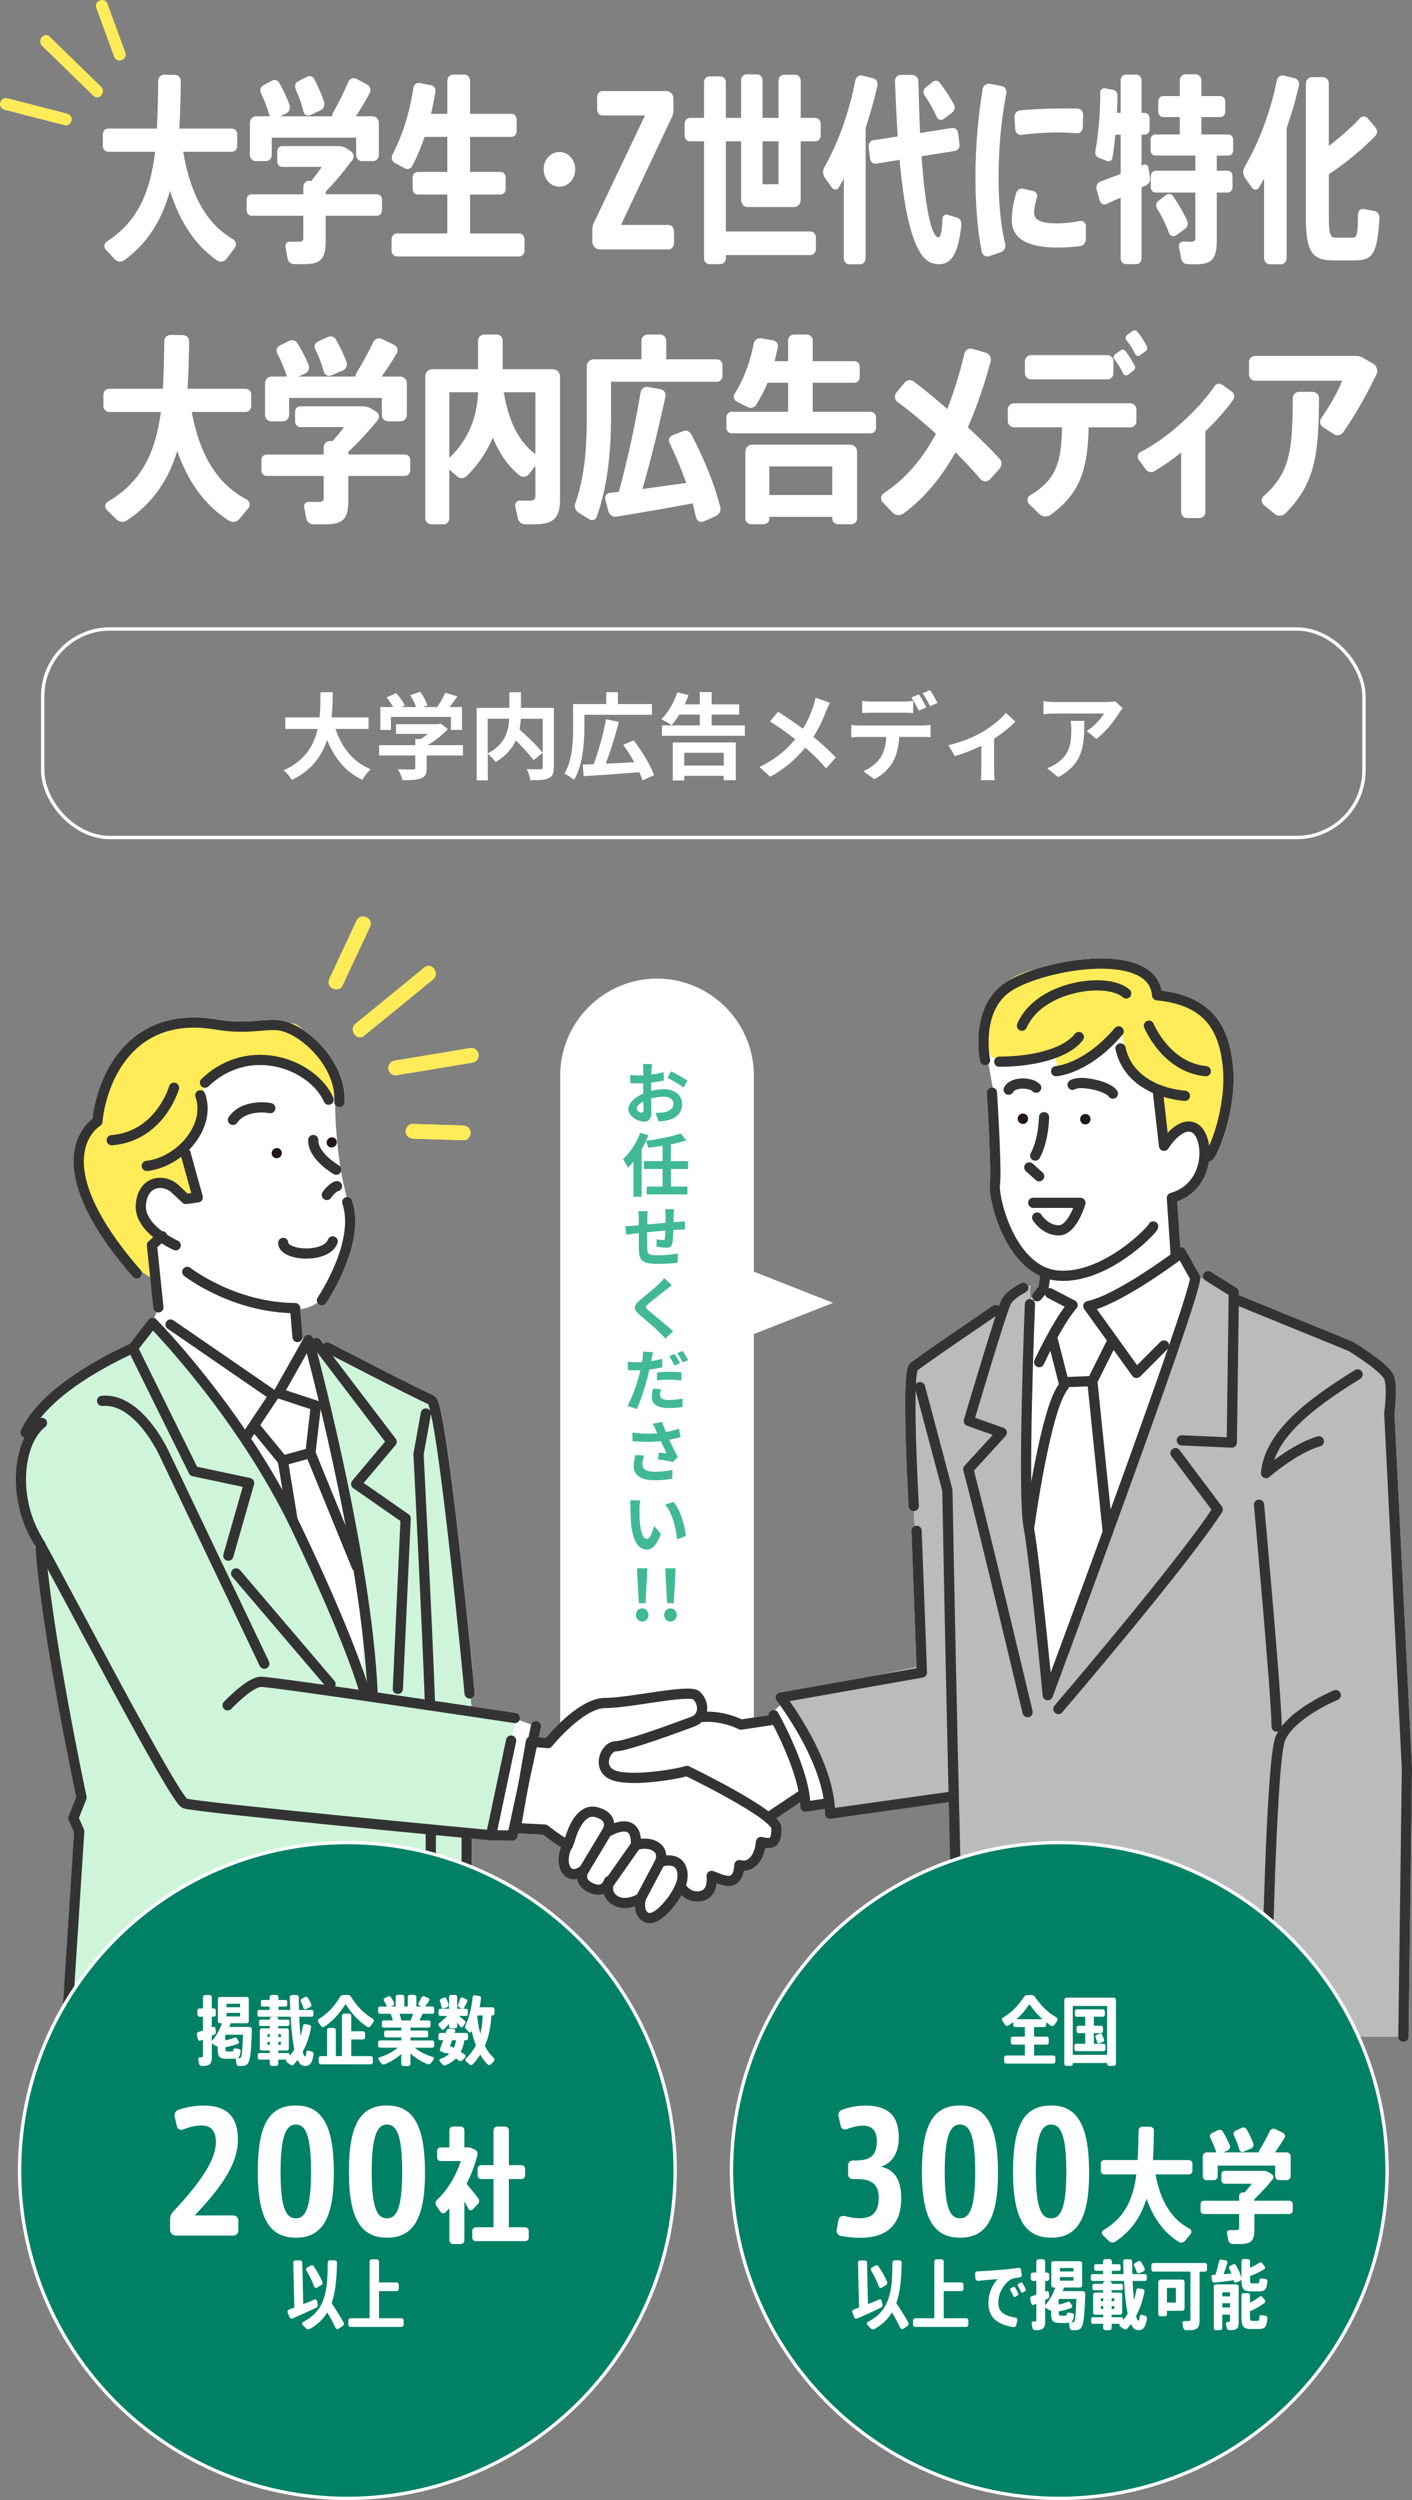<?xml version="1.0" encoding="UTF-8"?><svg id="_イヤー_2" xmlns="http://www.w3.org/2000/svg" viewBox="0 0 419.99 743.39"><rect x="0" y="0" width="419.99" height="743.39" fill="#808080" stroke="none"/><defs><style>.cls-1{fill:#fff;}.cls-2,.cls-3{stroke:#fff;stroke-miterlimit:10;}.cls-2,.cls-4{fill:none;}.cls-3{fill:#008166;stroke-width:.99px;}.cls-5{fill:#ffec58;}.cls-6{fill:#cef5d9;}.cls-7{fill:#babbbb;}.cls-8{fill:#ffdc72;}.cls-9{fill:#231815;}.cls-10{fill:#41b996;}.cls-4{stroke:#333;stroke-linecap:round;stroke-linejoin:round;stroke-width:3.04px;}</style></defs><g id="_イヤー_1-2"><g><g><g><polygon class="cls-1" points="247.78 387.41 220.5 398.15 206.02 387.41 220.5 376.67 247.78 387.41"/><path class="cls-1" d="M195.43,290.98c15.84,0,28.8,12.96,28.8,28.8v202.24c0,15.84-12.96,28.8-28.8,28.8-15.84,0-28.8-12.96-28.8-28.8v-202.24c0-15.84,12.96-28.8,28.8-28.8Z"/><g><path class="cls-10" d="M193.62,324.4c1.35-.35,2.7-.51,3.81-.51,3.03,0,5.45,1.62,5.45,4.36,0,2.33-1.23,4.12-4.36,4.89-.92,.2-1.84,.27-2.62,.31l-.92-2.56c.9,0,1.76,0,2.46-.12,1.58-.29,2.87-1.09,2.87-2.54,0-1.35-1.19-2.13-2.91-2.13-1.23,0-2.52,.21-3.73,.55,.04,1.58,.08,3.09,.08,3.79,0,2.46-.9,3.09-2.17,3.09-1.95,0-4.69-1.66-4.69-3.77,0-1.74,2.01-3.54,4.44-4.59-.02-.47-.02-.92-.02-1.37v-1.68c-.39,.02-.76,.04-1.06,.04-.88,0-1.9,0-2.74-.1l-.06-2.4c1.17,.14,2.03,.14,2.74,.14,.35,0,.74-.02,1.15-.04v-1.62c0-.41-.06-1.39-.12-1.74h2.74c-.06,.37-.14,1.21-.18,1.72l-.06,1.41c1.31-.16,2.62-.41,3.67-.72l.06,2.48c-1.13,.25-2.5,.47-3.79,.61-.02,.61-.02,1.21-.02,1.78v.7Zm-2.19,5.59c0-.49-.02-1.39-.06-2.46-1.21,.63-2.01,1.45-2.01,2.13,0,.63,.9,1.19,1.43,1.19,.35,0,.63-.18,.63-.86Zm8.19-11.43c1.52,.74,3.81,2.05,4.87,2.79l-1.21,2.03c-.96-.82-3.54-2.27-4.77-2.89l1.11-1.93Z"/><path class="cls-10" d="M199.56,347.6v5.24h4.91v2.33h-12.12v-2.33h4.73v-5.24h-5.55v-2.35h5.55v-4.55c-1.43,.25-2.89,.43-4.26,.59-.1-.59-.43-1.45-.7-2.03-.37,.84-.8,1.66-1.27,2.46v14.13h-2.44v-10.48c-.55,.7-1.09,1.33-1.66,1.88-.25-.59-1-1.95-1.43-2.56,2.05-1.88,3.99-4.85,5.12-7.88l2.42,.76c-.23,.55-.45,1.09-.72,1.64,3.69-.47,7.72-1.25,10.26-2.17l1.78,2.05c-1.39,.47-2.97,.86-4.63,1.17v5h5.12v2.35h-5.12Z"/><path class="cls-10" d="M200.48,359.56c-.04,.31-.08,1.19-.1,1.7l-.06,2.15c.55-.04,1.06-.08,1.52-.1,.51-.02,1.29-.08,1.88-.12v2.44c-.35-.02-1.39,.02-1.9,.02-.43,.02-.96,.04-1.54,.08-.06,1.52-.14,3.13-.31,3.97-.2,1.04-.7,1.31-1.72,1.31-.7,0-2.29-.18-2.99-.31l.06-2.19c.59,.1,1.43,.23,1.82,.23,.41,0,.57-.06,.61-.43,.08-.55,.14-1.43,.16-2.4-1.76,.14-3.71,.33-5.41,.51-.02,1.8-.04,3.62,0,4.46,.06,1.97,.2,2.4,3.19,2.4,1.95,0,4.46-.25,5.94-.53l-.08,2.74c-1.35,.16-3.79,.33-5.67,.33-5.14,0-5.77-1.09-5.86-4.53-.02-.84-.02-2.74-.02-4.61l-1.33,.14c-.63,.08-1.86,.25-2.4,.33l-.25-2.54c.55,0,1.47-.04,2.48-.14,.35-.02,.86-.08,1.5-.14v-1.99c0-.82-.04-1.5-.14-2.19h2.81c-.08,.66-.12,1.21-.12,2.05,0,.45,0,1.13-.02,1.9,1.68-.16,3.62-.35,5.43-.49v-2.23c0-.51-.08-1.43-.14-1.82h2.66Z"/><path class="cls-10" d="M199.86,382.13c-.61,.47-1.29,1-1.74,1.35-1.29,1.04-3.89,3.05-5.22,4.2-1.06,.9-1.04,1.13,.04,2.03,1.47,1.27,5.3,4.3,7.27,6.18l-2.31,2.15c-.55-.66-1.17-1.27-1.74-1.84-1.09-1.15-4.12-3.73-5.94-5.26-1.97-1.68-1.8-2.76,.18-4.4,1.54-1.27,4.26-3.48,5.61-4.79,.57-.55,1.21-1.19,1.54-1.68l2.31,2.07Z"/><path class="cls-10" d="M196.98,406.58c-1.19,.27-2.52,.49-3.83,.66-.18,.84-.39,1.72-.59,2.54-.74,2.79-2.05,6.86-3.15,9.19l-2.78-.94c1.19-1.99,2.68-6.14,3.44-8.93,.14-.53,.29-1.09,.41-1.66-.45,.02-.9,.04-1.31,.04-.96,0-1.7-.04-2.4-.08l-.06-2.48c1.02,.12,1.68,.14,2.48,.14,.59,0,1.19-.02,1.8-.06,.08-.43,.12-.82,.16-1.13,.08-.74,.12-1.54,.06-1.99l3.05,.23c-.14,.55-.33,1.43-.43,1.86l-.14,.74c1.11-.14,2.21-.37,3.3-.63v2.5Zm-.39,6.51c-.14,.57-.27,1.23-.27,1.68,0,.86,.49,1.52,2.62,1.52,1.33,0,2.7-.16,4.12-.41l-.1,2.54c-1.11,.14-2.44,.27-4.03,.27-3.34,0-5.04-1.13-5.04-3.13,0-.92,.16-1.88,.33-2.66l2.38,.2Zm-1.17-4.98c1.11-.12,2.52-.2,3.83-.2,1.11,0,2.31,.04,3.48,.16l-.06,2.42c-.98-.12-2.21-.25-3.42-.25-1.35,0-2.58,.06-3.83,.2v-2.33Zm5.22-2.05c-.41-.82-1.02-2.03-1.58-2.78l1.6-.66c.51,.74,1.21,2.01,1.6,2.74l-1.62,.7Zm2.4-4.34c.53,.76,1.27,2.03,1.64,2.72l-1.62,.68c-.41-.82-1.06-2.01-1.62-2.76l1.6-.63Z"/><path class="cls-10" d="M202.44,427.31c-1.02,.29-2.19,.57-3.38,.8,.74,1.6,1.68,3.5,2.56,5.08l-1.39,1.52c-1.08-.23-3.05-.55-4.53-.74l.23-2.03c.68,.06,1.76,.16,2.35,.21-.47-1-1.17-2.38-1.72-3.62-2.46,.27-5.24,.27-8.4,0l-.08-2.54c2.87,.37,5.32,.39,7.43,.2-.16-.35-.31-.66-.43-.96-.35-.8-.53-1.19-.98-1.88l2.83-.55c.33,1.04,.72,2.01,1.15,3.03,1.37-.25,2.64-.57,3.89-1l.47,2.5Zm-10.83,5.51c-.27,.66-.55,1.78-.55,2.4,0,1.43,.72,2.4,3.54,2.4s3.97-.27,5.41-.57l-.04,2.64c-1.13,.2-2.76,.47-5.36,.47-3.99,0-6.14-1.49-6.14-4.26,0-.88,.25-2.13,.55-3.28l2.6,.21Z"/><path class="cls-10" d="M190.22,448.59c-.02,1.27,0,2.76,.12,4.2,.29,2.85,.86,4.79,2.11,4.79,.96,0,1.74-2.31,2.09-3.89l2.03,2.42c-1.33,3.46-2.56,4.67-4.18,4.67-2.15,0-4.05-1.95-4.63-7.29-.18-1.82-.23-4.14-.23-5.37,0-.55-.02-1.37-.12-2.01l3.05,.04c-.14,.72-.25,1.86-.25,2.44Zm13.78,8.15l-2.62,1c-.31-3.21-1.35-7.86-3.52-10.32l2.52-.84c1.88,2.31,3.42,7.11,3.62,10.16Z"/><path class="cls-10" d="M189.15,480.21c0-1.11,.8-1.97,1.86-1.97s1.88,.86,1.88,1.97-.82,1.97-1.88,1.97-1.86-.86-1.86-1.97Zm.45-11.04l-.1-2.85h3.03l-.1,2.85-.43,7.56h-1.97l-.43-7.56Z"/><path class="cls-10" d="M197.55,480.21c0-1.11,.8-1.97,1.86-1.97s1.88,.86,1.88,1.97-.82,1.97-1.88,1.97-1.86-.86-1.86-1.97Zm.45-11.04l-.1-2.85h3.03l-.1,2.85-.43,7.56h-1.97l-.43-7.56Z"/></g></g><g><path class="cls-1" d="M419.99,525.9l-5.23-105.61c.18-1.27,.99-7.79-.08-11.02-1.16-3.5-10.35-9.15-12.18-10.25-.07-.04-.14-.07-.21-.1l-33.8-13.79v-.87c.02-.53-.25-1.03-.7-1.31l-7.66-4.79c-.71-.44-1.65-.23-2.09,.48-.36,.58-.28,1.31,.15,1.8l-1.04-.48-.19,.51c.04-.23,.05-.42,.05-.56,0-.26-.07-.51-.19-.73l-4.26-7.58c-.31-.55-.91-.83-1.49-.76l-.9-13.57c5.15-1.94,8.6-6.27,9.44-11.85,.12-.02,.24-.04,.36-.09,2.8-1.12,7.93-16.21,6.79-28.17-1.32-13.89-7.88-20.89-21.22-22.58-.66-3.4-2.93-6.02-6.62-7.63-7.92-3.45-21.57-1.88-31.43,1.4-3.16,.76-5.74,1.95-7.79,3.44-.66,.4-1.26,.81-1.78,1.22-3.92,3.14-6.26,8.05-6.78,14.22-.38,4.55,.36,8.18,.39,8.33,.17,.82,.98,1.35,1.8,1.18,.27-.06,.51-.19,.7-.36l1.25,7.02c-.1-.01-.2-.02-.31-.01-.84,.05-1.47,.77-1.42,1.61,.4,6.38,1.35,23.66,.89,26.89-.26,1.79,.36,5.53,1.53,9.29,1.05,3.39,3,8.29,6.3,12.43,2.14,2.68,4.51,4.62,7.09,5.82l-.43,3.09-1.59,1.96c-.27,.33-.37,.75-.32,1.14l-.54,.65s-.03,0-.04,0c-.03,0-.06,0-.08,0,.08-2.53,.14-4.01,.14-4.01l-.64,.21c-.03-.09-.06-.18-.1-.27-.37-.75-1.29-1.05-2.04-.68-.43,.21-4.24,2.17-5.69,4.71-.17,.3-.46,1.05-.85,2.14-.51-.44-1.26-.51-1.84-.11-.91,.62-22.28,15.13-24.53,17.06-.81,.7-1.93,1.66-1.34,22.58,.28,10.01,.84,19.91,.85,20.01,.05,.8,.71,1.43,1.5,1.43l.2,4.49c-.53,.25-.89,.8-.87,1.43l1.51,40.43-11.09,2.34-29.6,5.25c-.52,.09-.96,.45-1.15,.95-.19,.5-.11,1.06,.22,1.48,.02,.03,.39,.51,1,1.36l-1.63,1.46c-.34-.06-.7-.02-1.02,.16-.51,.29-.78,.82-.77,1.36l-7.99,1.2c-1.34-.64-5.32-2.3-10.34-2.29,.35-2.25-.56-4.68-2.27-6.05-1.69-1.35-5.87-.89-15.72,.57-4.61,.69-9.38,1.39-12.31,1.39-7.03,0-15.46,9.31-17.64,11.87l-2.03-.18,.65-2.99c.18-.82-.34-1.63-1.16-1.8-.77-.17-1.53,.29-1.76,1.04l-3.5-1.26c.07-.14,.13-.3,.16-.47,.12-.83-.45-1.6-1.28-1.73-1.74-.26-6.65-1-13.2-1.97l-.25-2.34c.78-.13,1.35-.83,1.27-1.64-.02-.22-2.06-21.78-4.48-43.22-4.99-44.26-6.53-44.85-7.9-45.37-2.52-.96-21.22-10.57-30.76-15.52-.62-.32-1.36-.17-1.81,.33l-.94-1.23c-.49-.65-1.4-.78-2.06-.33v-.04c-.17-.59-.68-1.03-1.29-1.11-.61-.08-1.21,.22-1.51,.76l-.27,.48-.2-.38c.01-.11,.02-.22,.01-.33l-.66-8.17c2.42-.24,4.44-1.47,5.09-1.91,.11,.2,.26,.38,.47,.52,.26,.18,.56,.26,.85,.26,.49,0,.96-.23,1.26-.66,.49-.72,11.99-17.82,7.71-30.53-.24-.7-.93-1.11-1.63-1.02-.68-2.47-1.23-5.05-1.67-7.6,.19-.51,.09-1.08-.25-1.5-1.36-8.66-1.53-16.67-1.55-18.49,.24,.47,.71,.8,1.27,.83,.83,.04,1.55-.6,1.6-1.43,.41-7.68-4.09-13.81-6.8-16.77-1.76-1.92-3.73-3.58-5.73-4.86-.9-.92-1.77-1.55-2.56-1.72-.32-.07-.67-.12-1.05-.16-1.34-.54-2.64-.87-3.82-.94-1.8-.11-3.53,.03-5.36,.18-3.29,.27-7.02,.58-12.8-.38-9.6-1.59-17.72,.11-24.12,5.04-8.04,6.2-11.81,16.58-12.71,24.5-1.39,1.05-4.46,3.95-5.38,9.46-1.63,9.81,4.21,22.44,17.38,37.55,.3,.34,.72,.52,1.14,.52,.35,0,.71-.12,1-.37,.53-.46,.66-1.21,.36-1.81,.84,.66,1.72,1.26,2.62,1.8l.95,9.13c.06,.58,.44,1.04,.94,1.25l-.69,1.73c-.18-.06-.36-.09-.55-.08-.44,.03-.84,.24-1.11,.58l-5.65,7.23c-1.47,.65-7.1,3.2-13.42,7.14-9.79,6.11-16.16,12.35-18.91,18.54-.34,.77,0,1.66,.77,2,.11,.05,.22,.08,.34,.1-3.78,7.76-3.88,20.11,2.16,30.62,.16,.27,.33,.57,.51,.89,.2,.57,.4,1.08,.57,1.53,1.72,24.19,11.05,68.91,12.1,73.9l-2.26,5.67c-.15,.38-.14,.8,.02,1.17l1.57,3.57-4.03,63.42c-.11,.83,.47-.11,1.3,0,.07,0,.14,0,.21,0,.75,0,1.4,.76,1.5,0H126.57c0,.84,.68,0,1.52,0h0c.84,0,1.52,.84,1.52,0h7.69c0,.84,.68,0,1.52,0h0c.84,0,1.52,.84,1.52,0v-61.5c2.31,.22,4.21,.4,5.59,.53,.04,0,.07,0,.11,0h.01l6.35,.09h.02c.71,0,1.33-.5,1.48-1.2l.21-.98,7.39,.39c.96,.75,3.35,2.58,5.36,3.74-.71,1.95-1.23,4.68,.02,7.08,.87,1.67,2.09,2.22,2.97,2.39,.62,.12,1.23,.08,1.8-.04,.03,.17,.06,.34,.11,.52,.41,1.49,1.54,2.68,3.37,3.52,1.65,.76,3.15,.91,4.45,.43,.38,1.26,1.22,2.49,2.79,3.35,2.27,1.24,4.7,.93,6.47,.36,.09,1.82,.8,3.78,2.91,4.72,.36,.16,.85,.3,1.46,.3,.53,0,1.16-.11,1.87-.41,2.8-1.17,5.8-4.78,7.59-7.89,.78,.7,1.84,1.41,3.17,1.67,.56,.11,1.1,.17,1.62,.17,1.51,0,2.83-.46,3.82-1.35,.79-.71,1.65-1.95,1.88-4.06,1.8,.69,4.01,1.31,5.83,.16,1.16-.73,1.9-2.02,2.25-3.9,1.07-.02,2.09-.35,3-.97,1.68-1.15,2.85-3.18,3.38-5.81,1.16,.14,2.32,.03,3.23-.68,1.33-1.04,1.6-2.85,1.6-5.24,0-.75-.3-1.64-1.52-2.92l7.05-4.7c.03,.43,.05,.86,.05,1.27,0,.44,.19,.86,.53,1.15,.28,.24,.63,.37,.99,.37,.07,0,.15,0,.23-.02l5.54-.83c.03,.48,.04,.95,.04,1.42,0,.44,.19,.86,.52,1.15,.28,.24,.63,.37,1,.37,.07,0,.14,0,.21-.01l35.48-4.98s.07-.02,.1-.02c.67,21.88,1.38,65.47,1.94,69.77,.1,.76,.75,0,1.5,0,.07,0,.13,0,.2,0,.76-.1,1.31,.75,1.31,0h87.43c0,.82,.66-.02,1.48,0h.03c.82,0,1.5,.83,1.52,0,0-.01,0,.01,0,0h37.83c0,.82,.66-.02,1.49,0h.03c.82,0,1.5,.83,1.52,0l1.05-79.59s0-.07,0-.1Z"/><g><path class="cls-5" d="M59.21,354.14l-3.76-11.16s5.01-9.55,5.01-20.2c10.02-9.7,28.82-9.03,38.22,5.1l1.88-3.19s-8.15-19.17-13.16-20.27c-5.01-1.1-17.54,1.79-20.67,1.89s-13.78-5.85-22.55-.57c-8.77,5.28-14.41,26.75-14.41,26.75,0,0-6.27,8.96-6.27,12.09s8.14,30.45,24.43,36.84l-2.51-9.95,1.88-3.19s-8.77-7.88-3.76-13.67c5.01-5.79,11.28,.91,11.28,.91l4.39-1.39Z"/><path class="cls-5" d="M295.06,314.45s11.9,1.88,18.8-.63l.63,3.76s16.92-6.26,19.42-10.65c-.63,6.89,8.14,18.17,10.02,18.17s1.88,13.16,1.88,13.16c0,0,5.64-5.01,10.02-3.13,4.39,1.88,3.76,9.4,3.76,9.4,0,0,8.14-16.29,6.89-26.94-1.25-10.65-11.9-21.93-22.55-22.55-.63-5.64-10.02-8.77-30.7-7.52-20.68,1.25-23.18,17.54-18.17,26.94Z"/><path class="cls-6" d="M46.51,393.43s47.85,58.06,61.59,109.39c0,0,.36-30.2-4.96-53.33-5.32-23.13-11.14-51.41-11.14-51.41l38.41,19.53,9.91,90.91,13.12,2.58-8.16,34.69-7.25-.75-.32,63.16H19.56l4.49-64.87-2.36-3.38,1.22-5.21-11.44-72.1s-12.81-27.21,2.12-43.19c14.93-15.98,25.39-17.16,25.39-17.16l4-7.89"/><path class="cls-7" d="M286.72,605.59h130.34s1.32-82.46,.99-92.66-4.94-95.78-4.94-95.78c0,0,.99-4.94,.33-7.24-.66-2.3-12.18-10.86-12.18-10.86l-33.57-11.85-.66-2.63-9.87-4.61-45.42,119.8s-5.92-43.12-6.25-62.54c-.33-19.42,.99-54.96,.99-54.96l-6.91,2.3-.99,3.62-28.63,20.08,3.93,87.16-39.93,8.42s12.18,24.36,13.17,35.55l35.99-6.06,3.62,72.26Z"/><g><path class="cls-4" d="M297.22,315.7c9.58,0,19.72-2.25,23.67-7.33"/><path class="cls-4" d="M314.13,318.52s9.02-.56,18.6-11.84"/><path class="cls-4" d="M352.45,325.84c-6.76-.56-16.91-3.94-19.16-14.09"/><path class="cls-4" d="M334.98,295.41c-5.64-5.07-25.92-2.25-31,9.58"/><path class="cls-4" d="M341.74,304.99s5.07,12.4,16.91,13.53"/><path class="cls-4" d="M293,315.25s-2.92-14.04,5.85-21.06c8.78-7.02,44.16-13.75,45.33,1.75,14.62,1.46,19.89,9.07,21.06,21.35,1.17,12.28-4.38,26.03-5.85,26.62"/><path class="cls-4" d="M344.47,325.2l1.76,15.5s4.68-7.6,9.07-5.27c4.38,2.34,5.26,17.26-6.73,20.77l1.17,17.55s-17.26,12.87-26.03,14.62l14.33,19.89,8.19-8.19"/><path class="cls-4" d="M295.05,324.9s1.46,23.11,.88,27.2c-.59,4.09,4.68,26.03,18.72,27.2,14.04,1.17,28.37-13.74,28.37-14.62"/><line class="cls-4" x1="309.09" y1="349.76" x2="306.16" y2="347.13"/><path class="cls-4" d="M307.92,343.62s2.34-3.8,2.63-11.41"/><path class="cls-4" d="M308.21,323.44c-1.76-1.76-7.02-1.76-8.19,.58"/><path class="cls-4" d="M319.03,322.57c2.05-1.46,10.53,.29,11.99,2.63"/><path class="cls-4" d="M307.33,357.66h14.04s-2.34,8.19-6.44,8.19-6.43-3.8-6.43-3.8"/><path class="cls-9" d="M305.81,332.66c0,.86-.69,1.55-1.55,1.55s-1.55-.69-1.55-1.55,.69-1.55,1.55-1.55,1.55,.7,1.55,1.55Z"/><circle class="cls-9" cx="322.83" cy="332.8" r="1.55"/><polyline class="cls-4" points="308.5 385.45 310.36 383.15 310.97 378.81"/><path class="cls-4" d="M309.09,405.04s5.56-11.99,9.94-16.96l-6.73-3.51"/><path class="cls-4" d="M306.35,387.79s-2.29,56.04-.4,66.15c1.89,10.1,5.7,50.12,5.7,50.12,0,0,43.92-117.9,43.85-124.14l-4.26-7.58"/><polyline class="cls-4" points="313.22 398.68 316.37 411 324.9 410.68 330.9 398.68"/><path class="cls-4" d="M306.21,453.63s4.8-35.06,10.17-41.37"/><line class="cls-4" x1="324.9" y1="410.68" x2="329.51" y2="455.66"/><path class="cls-4" d="M305.65,509.12s-13.52-56.77-17.63-72.24l9.94-10.88-9.79-3.47s9.88-33.32,11.15-35.53c1.26-2.21,5.05-4.1,5.05-4.1"/><path class="cls-4" d="M314.81,508.17s37.28-43.54,47.39-59.33l-12.56-16.75"/><polyline class="cls-4" points="351.53 428.3 366.39 428.95 366.99 384.24 359.33 379.45"/><path class="cls-4" d="M286.1,605.59c-1.58-12-4.31-162.49-4.31-162.49l-8.14-30.63"/><path class="cls-4" d="M296.16,389.52s-22.18,15.06-24.4,16.95c-2.21,1.89,.03,41.35,.03,41.35"/><path class="cls-9" d="M80.8,342.79c-.08,.84,.54,1.56,1.37,1.62,.84,.05,1.58-.58,1.65-1.42,.08-.84-.54-1.56-1.37-1.61-.84-.05-1.57,.58-1.65,1.42Z"/><path class="cls-9" d="M97.16,339.6c-.08,.84,.54,1.56,1.37,1.61,.84,.05,1.57-.59,1.65-1.42,.08-.84-.53-1.56-1.37-1.61-.83-.05-1.58,.59-1.66,1.42Z"/><path class="cls-4" d="M97.75,327c-4.6-10.42-23.39-17.85-36.78-5.07"/><path class="cls-4" d="M43.67,346.69c9.86-1.12,19.21-11.71,15.9-21"/><path class="cls-4" d="M52.26,370.3s-11.04-4.89-10.36-12.18c.69-7.3,6.98-7.6,10.19-4.6l3.2,3,3.53-.48-3.65-13.16"/><polyline class="cls-4" points="48.23 367.59 45.19 370.24 47.11 388.77"/><path class="cls-4" d="M88.49,397.58l-.7-8.61c-18.45-.12-32.09-10.77-32.09-10.77"/><path class="cls-4" d="M97.21,355.33s1.62-2.35,3.03-2.61"/><path class="cls-4" d="M100.01,347.81s-6.95-3.94-6.84-8.82"/><path class="cls-4" d="M95.76,386.64s11.62-17.05,7.53-29.19"/><path class="cls-4" d="M40.68,378.66c-30.09-34.54-11.71-45.16-11.71-45.16,1.1-11.72,9.33-33.16,35.14-28.89,9.26,1.53,13.55-.09,18.31,.21,7.01,.44,19.18,11.11,18.55,22.86"/><path class="cls-4" d="M51.76,323.45s-4.13,14.42-18.53,15.6"/><path class="cls-4" d="M80.4,329.51s-7.52-1.53-11.12,3.49"/><path class="cls-4" d="M366.99,386.15l34.73,14.17s10.47,6.28,11.52,9.42c1.05,3.14,0,10.47,0,10.47l5.24,105.76-1.05,79.62"/><path class="cls-4" d="M403.81,408.7c-13.61,8.38-26.18,17.8-27.23,29.32,0,0,8.38-7.33,15.71-9.43"/><path class="cls-4" d="M374.49,447.44s5.24,57.59,5.24,65.97"/><path class="cls-4" d="M397.31,504.05s-13.32,5.51-16.46,12.84c-3.14,7.33-4.3,88.71-4.3,88.71"/><path class="cls-4" d="M272.64,455.2l1.57,42.12-42,7.45s14.66,18.85,14.66,34.55l35.48-4.98"/><path class="cls-4" d="M230.12,510.01s9.43,16.75,9.43,27.22l6.7-1.01"/><path class="cls-4" d="M168.95,548.63c-2.29-.92-6.88-4.59-6.88-4.59l-8.67-.46,4.53-25.71,5.06,.46s9.64-11.94,16.99-11.94,24.79-4.13,27.09-2.29c2.29,1.84,2.75,6.43-.92,7.8-3.67,1.38-19.74,7.35-22.95,7.35s-5.97,6.89-.46,8.72c5.51,1.84,18.82-.46,21.58-1.38,0,0,26.63,12.86,26.63,16.99s-.92,5.05-4.59,4.13c-.46,5.05-3.21,7.81-6.43,6.89-.46,7.35-5.51,4.13-8.26,3.21,.46,5.05-2.27,6.62-5.51,5.97-2.29-.46-3.67-2.75-3.67-2.75"/><path class="cls-4" d="M169.39,547.47s2.4-10.32,8.18-8.57c5.78,1.75,2.86,5.97,2.86,5.97,0,0,9.18-5.88,8.73,3.76,4.59-1.38,8.72,.92,7.18,5,6.3-1.89,7.62,2.98,6.13,6.94-1.49,3.96-7.04,11-10.1,9.64-3.05-1.36-1.74-5.8-1.74-5.8,0,0-4.09,2.67-7.53,.78-3.44-1.88-1.95-5.84-1.95-5.84,0,0-1.04,4.02-5.39,2.02-4.35-2.01-2.02-5.39-2.02-5.39,0,0-3.7,3.18-5.52-.32-1.82-3.5,1.17-8.18,1.17-8.18Z"/><line class="cls-4" x1="173.74" y1="555.98" x2="180.42" y2="544.87"/><line class="cls-4" x1="180.43" y1="561.03" x2="189.15" y2="548.63"/><line class="cls-4" x1="190.63" y1="564.41" x2="196.33" y2="553.63"/><path class="cls-4" d="M208.89,510.53c6.43-.46,11.48,2.29,11.48,2.29l9.18-1.38"/><line class="cls-4" x1="228.63" y1="540.37" x2="238.27" y2="533.94"/><path class="cls-4" d="M152.03,517.56l-5.97,28.16s-87.83-8.24-91.09-9.48c-3.27-1.24-36.98-66.45-44.17-78.95-7.18-12.49-5.4-28.6,1.69-34.17"/><path class="cls-4" d="M153.17,510.85s-72.23-10.86-75.59-10.76-9.87,6.99-9.87,6.99"/><path class="cls-4" d="M78.62,494.7l-29.87-62.65s-7.58-16.5-18.38-15.5"/><path class="cls-4" d="M12.01,459.26c1.6,25.38,12.24,75.24,12.24,75.24l-2.43,6.1,1.74,3.96-4.09,63.64"/><path class="cls-4" d="M7.6,425.94c6.35-14.24,31.9-25.06,31.9-25.06l18.08,36.59,16.52,3.51-6.18,21.6"/><line class="cls-4" x1="70.24" y1="467.86" x2="98.32" y2="500.79"/><path class="cls-4" d="M39.51,400.88l5.88-7.54s26.32,26.63,42.73,60.92c16.4,34.29,20.14,48.23,20.14,48.23"/><polyline class="cls-4" points="50.72 393.85 81.44 414.99 73.22 427.29"/><path class="cls-4" d="M76.09,424.52l8.04,9.79,8.2-2.26,1.64-14.1-11.15-3.68,8.95-15.85s17.28,63.22,19.07,105.32"/><line class="cls-4" x1="86.96" y1="451.63" x2="84.13" y2="434.32"/><line class="cls-4" x1="92.34" y1="432.06" x2="106.1" y2="465.76"/><polyline class="cls-4" points="94.11 399.32 116.49 428.72 105.94 441.26 120.66 451.52 118.34 502.19"/><path class="cls-4" d="M97.37,400.65s27.66,14.35,30.92,15.59c3.27,1.24,11.4,87.31,11.4,87.31"/><path class="cls-4" d="M126.67,420.31l-2.18,12.11s2.47,48.41,3.39,73.8"/><line class="cls-4" x1="128.14" y1="544.72" x2="128.08" y2="608.2"/><line class="cls-4" x1="138.8" y1="545.73" x2="138.81" y2="608.2"/><path class="cls-4" d="M84.24,369.58c0,3.84,12.8,4.73,14.72-.45"/></g><polyline class="cls-4" points="159.45 513.26 152.42 545.8 146.06 545.72"/></g><path class="cls-1" d="M324.92,437.49l1.86,2.21c-.46-.48-.9-.98-1.34-1.53-.18-.22-.35-.45-.52-.67Z"/></g><g><g><path class="cls-8" d="M102.94,290.8c-.34,.73-.68,1.45-1.02,2.18-1.2,2.56-5.18,.69-3.98-1.88,2.37-5.07,4.74-10.14,7.11-15.21,.34-.73,.68-1.45,1.02-2.18,1.2-2.56,5.18-.69,3.98,1.88-2.37,5.07-4.74,10.14-7.11,15.21Z"/><path class="cls-8" d="M128.78,291.27l-17.95,14.65c-.84,.69-1.69,1.38-2.53,2.07-2.2,1.79-4.73-1.81-2.54-3.59,5.98-4.88,11.96-9.76,17.95-14.65,.84-.69,1.69-1.38,2.53-2.07,2.2-1.79,4.73,1.81,2.54,3.59Z"/><path class="cls-8" d="M140.36,316.01c-6.56,1.09-13.12,2.17-19.68,3.26-.94,.16-1.88,.31-2.81,.47-1.17,.19-2.29-.88-2.38-2-.11-1.26,.82-2.19,2-2.38,6.56-1.09,13.12-2.17,19.68-3.26,.94-.16,1.88-.31,2.81-.47,1.17-.19,2.29,.88,2.38,2,.11,1.26-.82,2.19-2,2.38Z"/><path class="cls-8" d="M135.75,334.6l1.86,.06c1.19,.04,2.27,.72,2.38,2,.09,1.08-.8,2.42-2,2.38-4.37-.13-8.73-.26-13.1-.39-.62-.02-1.24-.04-1.86-.06-1.19-.04-2.27-.72-2.38-2-.09-1.08,.8-2.42,2-2.38,4.37,.13,8.73,.26,13.1,.39Z"/></g><g><path class="cls-5" d="M102.94,290.8c-.34,.73-.68,1.45-1.02,2.18-1.2,2.56-5.18,.69-3.98-1.88,2.37-5.07,4.74-10.14,7.11-15.21,.34-.73,.68-1.45,1.02-2.18,1.2-2.56,5.18-.69,3.98,1.88-2.37,5.07-4.74,10.14-7.11,15.21Z"/><path class="cls-5" d="M128.78,291.27l-17.95,14.65c-.84,.69-1.69,1.38-2.53,2.07-2.2,1.79-4.73-1.81-2.54-3.59,5.98-4.88,11.96-9.76,17.95-14.65,.84-.69,1.69-1.38,2.53-2.07,2.2-1.79,4.73,1.81,2.54,3.59Z"/><path class="cls-5" d="M140.36,316.01c-6.56,1.09-13.12,2.17-19.68,3.26-.94,.16-1.88,.31-2.81,.47-1.17,.19-2.29-.88-2.38-2-.11-1.26,.82-2.19,2-2.38,6.56-1.09,13.12-2.17,19.68-3.26,.94-.16,1.88-.31,2.81-.47,1.17-.19,2.29,.88,2.38,2,.11,1.26-.82,2.19-2,2.38Z"/><path class="cls-5" d="M135.75,334.6l1.86,.06c1.19,.04,2.27,.72,2.38,2,.09,1.08-.8,2.42-2,2.38-4.37-.13-8.73-.26-13.1-.39-.62-.02-1.24-.04-1.86-.06-1.19-.04-2.27-.72-2.38-2-.09-1.08,.8-2.42,2-2.38,4.37,.13,8.73,.26,13.1,.39Z"/></g></g></g><circle class="cls-3" cx="103.32" cy="645.4" r="97.5"/><circle class="cls-3" cx="315.08" cy="645.4" r="97.5"/><g><path class="cls-1" d="M74.92,603.39c-.29,10.42-.81,10.93-3.19,10.93h-.74c-.34,0-.63-.27-.67-.61l-.18-1.19c-.02-.18,.04-.34,.16-.45-.31,.09-.7,.11-1.17,.11h-1.75c-2.15,0-2.63-.56-2.63-3.1v-.67c-.2,.07-.45,.04-.63-.09l-1.01-.67-.11-.11v4.2c0,1.95-.7,2.58-2.56,2.58h-.43c-.38,0-.72-.27-.79-.65l-.25-1.3c-.07-.34,.18-.63,.52-.63h.36c.4,0,.52-.09,.52-.4v-4.87l-.74,.31c-.34,.13-.67-.07-.76-.4l-.31-1.32c-.09-.38,.13-.74,.49-.85l1.32-.43v-4.11h-1.03c-.34,0-.63-.29-.63-.63v-1.21c0-.34,.29-.63,.63-.63h1.03v-3.32c0-.36,.31-.65,.67-.65h1.3c.36,0,.65,.29,.65,.65v3.32h.58c.34,0,.63,.29,.63,.63v1.21c0,.34-.29,.63-.63,.63h-.58v3.21l.49-.18c.27-.09,.54,.07,.58,.36l.16,1.12c.05,.34-.13,.65-.45,.79l-.79,.36v1.57l.02-.02c1.3-1.46,2.31-3.21,3.01-5.25h-.58c-.34,0-.61-.27-.61-.61v-6.6c0-.34,.27-.61,.61-.61h7.99c.34,0,.58,.27,.58,.61v6.6c0,.34-.25,.61-.58,.61h-4.83l-.36,1.08h5.99c.38,0,.67,.31,.67,.7Zm-2.65,1.64h-5.05l-.38,.7c.13,.11,.2,.27,.2,.45v.54c.94-.2,1.95-.52,2.69-.83,.27-.11,.58,0,.74,.25l.54,.9c.13,.25,.04,.54-.2,.65-1.06,.43-2.54,.85-3.77,1.06v.34c0,.79,.09,.92,.56,.92h1.35c.31,0,.43-.05,.47-.47,.02-.29,.29-.49,.58-.45l1.1,.2c.29,.04,.52,.34,.47,.63-.13,1.19-.38,1.75-.9,2.04h.58c.52,0,.81-.18,1.01-6.91Zm-4.89-8.17h4.04v-1.03h-4.04v1.03Zm0,2.74h4.04v-1.06h-4.04v1.06Z"/><path class="cls-1" d="M93.28,610.82c-.4,3.03-1.5,3.82-3.14,3.41-.65-.16-1.17-.76-1.62-1.73-.34,.47-.74,.94-1.12,1.37-.25,.29-.65,.34-.97,.11l-1.1-.76c-.27-.18-.31-.54-.14-.79h-2.42v1.26c0,.34-.29,.63-.63,.63h-1.26c-.34,0-.63-.29-.63-.63v-1.26h-3.1c-.27,0-.47-.22-.47-.49v-.99c0-.27,.2-.47,.47-.47h3.1v-.76h-2.4c-.31,0-.58-.27-.58-.58v-5.41c0-.31,.27-.58,.58-.58h2.4v-.72h-2.72c-.27,0-.47-.2-.47-.47v-.94c0-.27,.2-.47,.47-.47h2.72v-.2c0-.34,.29-.63,.63-.63h1.26c.34,0,.63,.29,.63,.63v.2h2.85c.27,0,.47,.2,.47,.47v.94c0,.27-.2,.47-.47,.47h-2.85v.72h2.56c.31,0,.58,.27,.58,.58v5.41c0,.31-.27,.58-.58,.58h-2.56v.76h2.9c.27,0,.49,.2,.49,.47v.4c.52-.61,.97-1.23,1.39-1.91-.56-2.63-.9-6.11-1.1-9.76h-9.36c-.27,0-.52-.22-.52-.49v-1.01c0-.27,.25-.52,.52-.52h3.12v-.99h-2.13c-.27,0-.49-.22-.49-.49v-.99c0-.27,.22-.49,.49-.49h2.13v-.85c0-.36,.29-.65,.65-.65h1.32c.36,0,.65,.29,.65,.65v.85h2.11c.27,0,.49,.22,.49,.49v.99c0,.27-.22,.49-.49,.49h-2.11v.99h3.5l-.13-3.77c-.02-.36,.29-.65,.65-.65h1.35c.38,0,.67,.29,.67,.67l.07,3.75h3.77c.27,0,.52,.25,.52,.52v1.01c0,.27-.25,.49-.52,.49h-3.7c.09,2.06,.22,4.04,.38,5.75,.31-.97,.56-2,.74-3.08,.07-.34,.36-.54,.7-.47l1.21,.22c.34,.07,.56,.38,.49,.72-.49,2.67-1.32,5.12-2.49,7.27,.2,.85,.43,1.35,.67,1.39,.22,.05,.36-.27,.43-1.32,.02-.29,.31-.49,.58-.4l1.08,.31c.31,.09,.52,.4,.47,.74Zm-13.02-5.97h-.7v.85h.7v-.85Zm0,2.31h-.7v.85h.7v-.85Zm2.51-1.46h.79v-.85h-.79v.85Zm0,2.31h.79v-.85h-.79v.85Zm6.69-12.86c-.13-.29-.04-.63,.25-.79l1.03-.54c.29-.16,.65-.02,.83,.25,.4,.67,.74,1.28,1.01,1.89,.13,.34,0,.72-.34,.88l-1.19,.54c-.31,.16-.7,0-.81-.34-.2-.61-.45-1.23-.79-1.89Z"/><path class="cls-1" d="M111.06,601.26l-.83,1.21c-.22,.34-.7,.43-1.03,.2-2.31-1.55-4.4-3.59-6.44-6.76-1.98,3.17-4,5.19-6.28,6.71-.34,.22-.76,.16-.99-.18l-.81-1.19c-.22-.31-.11-.76,.22-.97,2.31-1.32,4.44-3.46,6.26-6.53,.2-.34,.56-.54,.97-.54h1.3c.4,0,.76,.2,.97,.54,1.91,3.08,4.11,5.14,6.46,6.53,.34,.2,.43,.65,.2,.97Zm-.16,10.73v1.23c0,.34-.27,.61-.61,.61h-14.86c-.34,0-.63-.27-.63-.61v-1.23c0-.34,.29-.61,.63-.61h1.84v-7.72c0-.36,.29-.65,.65-.65h1.32c.36,0,.65,.29,.65,.65v7.72h1.82v-11.94c0-.38,.31-.7,.7-.7h1.37c.38,0,.7,.31,.7,.7v4.56h3.5c.34,0,.61,.27,.61,.61v1.21c0,.34-.27,.61-.61,.61h-3.5v4.96h5.81c.34,0,.61,.27,.61,.61Z"/><path class="cls-1" d="M125.71,598.81l-.97,1.98h2.78c.29,0,.54,.25,.54,.54v1.06c0,.29-.25,.52-.54,.52h-5.43v.88h4.76c.27,0,.52,.25,.52,.52v1.01c0,.27-.25,.52-.52,.52h-4.76v.9h6.51c.29,0,.54,.25,.54,.54v1.08c0,.29-.25,.54-.54,.54h-5.19c1.37,1.21,3.34,2.15,5.3,2.72,.31,.09,.47,.49,.27,.76l-.81,1.1c-.22,.34-.65,.45-1.03,.29-1.82-.74-3.61-1.82-5.05-3.16v3.07c0,.38-.31,.67-.7,.67h-1.37c-.38,0-.67-.29-.67-.67v-2.9c-1.41,1.28-3.17,2.33-4.94,3.05-.36,.16-.79,.02-1.01-.29l-.79-1.08c-.18-.27-.07-.63,.25-.72,2-.58,4.04-1.59,5.43-2.85h-5.27c-.29,0-.54-.25-.54-.54v-1.08c0-.29,.25-.54,.54-.54h6.33v-.9h-4.56c-.27,0-.52-.25-.52-.52v-1.01c0-.27,.25-.52,.52-.52h4.56v-.88h-5.23c-.29,0-.54-.22-.54-.52v-1.06c0-.29,.25-.54,.54-.54h2.72c-.16-.65-.38-1.32-.65-1.98h-3.16c-.29,0-.54-.25-.54-.54v-1.08c0-.29,.25-.54,.54-.54h2.06l-.04-.09c-.22-.52-.52-1.1-.85-1.64-.16-.27-.07-.61,.2-.74l1.06-.52c.29-.13,.65-.04,.83,.22,.36,.56,.67,1.12,.92,1.64,.13,.29,0,.67-.29,.81l-.65,.31h1.44v-2.81c0-.36,.29-.65,.65-.65h1.26c.36,0,.65,.29,.65,.65v2.81h1.01v-2.81c0-.36,.29-.65,.65-.65h1.28c.36,0,.65,.29,.65,.65v2.81h1.5l-.67-.34c-.25-.13-.34-.45-.2-.7,.34-.56,.65-1.14,.9-1.66,.16-.31,.54-.45,.88-.31l1.17,.52c.31,.14,.4,.52,.22,.79-.36,.52-.76,1.1-1.21,1.66l-.05,.04h2.22c.29,0,.54,.25,.54,.54v1.08c0,.29-.25,.54-.54,.54h-2.9Zm-2.83,0h-4.06c.25,.7,.45,1.37,.58,1.98h2.74c.27-.67,.54-1.35,.74-1.98Z"/><path class="cls-1" d="M132.98,599.44h-2.02c-.29,0-.52-.25-.52-.54v-1.06c0-.29,.22-.52,.52-.52h2.6v-3.52c0-.34,.27-.61,.61-.61h1.21c.34,0,.61,.27,.61,.61v3.52h2.63c.29,0,.54,.22,.54,.52v1.06c0,.29-.25,.54-.54,.54h-2.07l1.68,1.41c.25,.22,.31,.58,.11,.85l-.67,.97c-.16,.25-.52,.25-.7,.02l-.99-1.26v1.1c0,.34-.27,.61-.61,.61h-1.21c-.34,0-.61-.27-.61-.61v-.74c-.47,.58-.97,1.12-1.46,1.59-.22,.22-.61,.2-.81-.05l-.74-.94c-.2-.25-.16-.65,.11-.83,.81-.58,1.66-1.35,2.31-2.13Zm5.39,12.35l-.9,.9c-.25,.25-.65,.29-.94,.07l-.88-.67c-.79,.79-1.8,1.46-3.1,2.02-.34,.13-.74,.04-.97-.25l-.79-.97c-.18-.22-.11-.58,.18-.67,1.1-.38,1.95-.88,2.6-1.44l-.63-.36c-.16,.13-.4,.16-.61,.07l-1.12-.47c-.31-.13-.47-.47-.34-.79l.97-2.56h-.88c-.29,0-.54-.25-.54-.54v-1.08c0-.29,.25-.54,.54-.54h1.62l.22-.72c.11-.36,.47-.61,.85-.56l1.28,.11c.34,.02,.56,.36,.45,.67l-.16,.49h3.46c.29,0,.54,.25,.54,.54v1.08c0,.29-.25,.54-.54,.54h-.54c-.22,1.3-.56,2.45-1.1,3.48l1.23,.81c.27,.2,.29,.58,.07,.83Zm-7.5-16.72c-.09-.27,.04-.56,.29-.67l.92-.43c.25-.11,.56,0,.67,.25,.31,.65,.52,1.26,.67,1.84,.09,.31-.09,.65-.38,.76l-1.06,.4c-.27,.11-.58-.07-.63-.36-.09-.58-.27-1.17-.49-1.8Zm4.78,11.61h-1.17l-.63,1.68,1.12,.58c.34-.7,.54-1.44,.67-2.27Zm.58-10.53c.27-.63,.49-1.28,.67-1.84,.09-.29,.43-.45,.72-.31l1.06,.47c.29,.13,.43,.47,.29,.76l-.94,1.84c-.13,.25-.43,.34-.67,.2l-.88-.45c-.25-.13-.36-.43-.25-.67Zm10.68,16.72l-.9,.99c-.25,.27-.67,.27-.94,.02-.83-.81-1.57-1.77-2.22-2.92-.65,1.03-1.41,2-2.27,2.9-.25,.27-.67,.27-.94,.02l-.97-.88c-.27-.25-.27-.67-.02-.92,1.19-1.21,2.15-2.47,2.9-3.91-.49-1.28-.92-2.69-1.26-4.24l-.11,.2c-.13,.27-.49,.34-.72,.11l-.88-.9c-.27-.27-.31-.67-.16-1.01,1.21-2.6,1.86-5.48,2.15-8.48,.02-.34,.36-.58,.7-.54l1.26,.2c.36,.04,.58,.36,.54,.72-.11,.88-.25,1.77-.43,2.65h3.82c.34,0,.61,.27,.61,.61v1.21c0,.34-.27,.61-.61,.61h-.31c-.16,3.43-.81,6.42-1.93,9.05,.74,1.46,1.62,2.65,2.65,3.57,.27,.25,.29,.67,.04,.94Zm-3.34-13.56h-1.5l-.11,.4c.2,1.84,.49,3.5,.9,5.01,.43-1.62,.65-3.41,.72-5.41Z"/><path class="cls-1" d="M70.9,660.29v2.96c0,.82-.63,1.5-1.45,1.5h-17.16c-.92,0-1.7-.78-1.7-1.7v-3.1c0-.87,.34-1.7,.92-2.33,10.18-10.81,12.7-16.53,12.7-20.75,0-3.59-1.74-4.85-4.41-4.85-1.79,0-3.68,.53-5.43,1.21-.73,.29-1.55-.15-1.74-.92l-.68-2.96c-.19-.82,.29-1.7,1.12-1.99,2.28-.78,4.94-1.26,7.32-1.26,5.48,0,10.37,1.79,10.37,10.18s-6.98,16.19-12.85,22.49h11.54c.82,0,1.45,.68,1.45,1.5Z"/><path class="cls-1" d="M88.01,665.38c-7.95,0-11.34-5.96-11.34-19.58s3.15-19.73,11.34-19.73,11.25,6.64,11.29,19.78c.05,13.57-3.35,19.54-11.29,19.54Zm4.51-19.58c0-11.63-1.94-14.06-4.51-14.06s-4.56,2.42-4.56,14.11,1.99,13.77,4.56,13.77,4.51-2.33,4.51-13.82Z"/><path class="cls-1" d="M115.12,665.38c-7.95,0-11.34-5.96-11.34-19.58s3.15-19.73,11.34-19.73,11.25,6.64,11.29,19.78c.05,13.57-3.35,19.54-11.29,19.54Zm4.51-19.58c0-11.63-1.94-14.06-4.51-14.06s-4.56,2.42-4.56,14.11,1.99,13.77,4.56,13.77,4.51-2.33,4.51-13.82Z"/><path class="cls-1" d="M140.58,656.97c-.37,.41-1,.3-1.26-.19l-1.19-2.19v11.56c0,.63-.48,1.12-1.12,1.12h-2.23c-.63,0-1.12-.48-1.12-1.12v-9.52l-1.19,1.23c-.41,.41-1.12,.3-1.45-.19l-1.23-1.82c-.37-.52-.3-1.26,.19-1.71,3.09-2.86,5.58-6.99,7.1-11.56h-6.06c-.56,0-1-.45-1-1v-2.04c0-.56,.45-1,1-1h2.64v-5.09c0-.63,.48-1.12,1.12-1.12h2.23c.63,0,1.12,.48,1.12,1.12v5.09h1.56l1.45,.6c.67,.26,1.04,.97,.86,1.67-.78,3.01-1.86,5.91-3.23,8.55,1.26,1.49,2.49,3.01,3.46,4.28,.41,.52,.37,1.23-.07,1.71l-1.56,1.64Zm16.69,6.36v2.08c0,.56-.48,1-1.04,1h-14.72c-.56,0-1.04-.45-1.04-1v-2.08c0-.56,.48-1.04,1.04-1.04h5.28v-14.35h-3.68c-.56,0-1.04-.45-1.04-1v-2.08c0-.56,.48-1.04,1.04-1.04h3.68v-10.34c0-.63,.52-1.15,1.15-1.15h2.27c.63,0,1.15,.52,1.15,1.15v10.34h3.79c.56,0,1.04,.48,1.04,1.04v2.08c0,.56-.48,1-1.04,1h-3.79v14.35h4.87c.56,0,1.04,.48,1.04,1.04Z"/><path class="cls-1" d="M94.06,686.19c-2.18,1.06-5.03,2.36-7.03,3.21-.36,.16-.79,0-.92-.38l-.54-1.35c-.13-.38,.04-.81,.43-.94l1.55-.56-.31-13.38c0-.36,.29-.65,.65-.65h1.32c.38,0,.7,.27,.7,.65l.29,12.35c1.19-.47,2.38-.94,3.39-1.39,.29-.14,.61,.07,.67,.38l.25,1.19c.07,.36-.11,.72-.45,.88Zm7.88,5.45l-1.21,.81c-.31,.22-.76,.09-.92-.25-.67-1.44-1.5-2.96-2.47-4.6-1.17,1.95-2.83,3.61-5.19,4.92-.38,.2-.85,.13-1.14-.18l-1.01-1.05c-.25-.27-.18-.7,.13-.85,6.82-3.39,7.3-9.61,7.36-17.67,0-.38,.31-.67,.7-.67l1.37,.02c.38,0,.67,.29,.67,.67-.09,4.49-.36,8.6-1.59,12.03,1.44,2.2,2.6,4.04,3.55,5.77,.2,.36,.09,.83-.25,1.06Zm-10.82-16.5c-.18-.29-.07-.67,.22-.85l1.1-.63c.31-.18,.67-.07,.88,.22,1.12,1.68,1.98,3.21,2.56,4.62,.16,.38,0,.81-.36,1.01l-1.23,.74c-.31,.18-.74,.02-.85-.34-.52-1.5-1.3-3.1-2.31-4.78Z"/><path class="cls-1" d="M120.06,689.98v1.28c0,.36-.29,.65-.65,.65h-15.15c-.36,0-.65-.29-.65-.65v-1.28c0-.36,.29-.65,.65-.65h5.68v-16.83c0-.38,.31-.7,.7-.7h1.39c.38,0,.7,.31,.7,.7v6.19h5.23c.36,0,.65,.29,.65,.65v1.28c0,.36-.29,.65-.65,.65h-5.23v8.06h6.69c.36,0,.65,.29,.65,.65Z"/></g><g><path class="cls-1" d="M307.58,602.76v2.83h3.77c.34,0,.58,.25,.58,.58v1.19c0,.34-.25,.61-.58,.61h-3.77v3.25h5.72c.34,0,.61,.25,.61,.58v1.21c0,.34-.27,.61-.61,.61h-14.01c-.34,0-.61-.27-.61-.61v-1.21c0-.34,.27-.58,.61-.58h5.54v-3.25h-3.59c-.34,0-.58-.27-.58-.61v-1.19c0-.34,.25-.58,.58-.58h3.59v-2.83h-2.85c-.31,0-.58-.27-.58-.58v-.94c-.47,.38-.97,.74-1.46,1.05-.34,.22-.79,.11-1.01-.22l-.79-1.21c-.22-.34-.11-.74,.22-.94,2.24-1.28,4.38-3.32,6.22-6.15,.22-.34,.56-.52,.97-.52h1.3c.4,0,.76,.18,.99,.52,1.93,2.85,4.11,4.8,6.4,6.13,.36,.2,.45,.65,.22,.99l-.85,1.23c-.25,.34-.72,.43-1.06,.2-.47-.31-.92-.63-1.37-.99v.85c0,.31-.27,.58-.58,.58h-3.03Zm2.51-2.33c-1.32-1.19-2.6-2.63-3.91-4.49-1.23,1.86-2.51,3.3-3.82,4.49h7.72Z"/><path class="cls-1" d="M331.93,594.77v18.94c0,.31-.29,.58-.65,.58h-1.32c-.36,0-.65-.27-.65-.58v-.27h-10.21v.29c0,.31-.27,.56-.63,.56h-1.28c-.36,0-.63-.25-.63-.56v-18.97c0-.43,.34-.76,.76-.76h13.85c.43,0,.76,.34,.76,.76Zm-2.63,1.71h-10.21v14.52h10.21v-14.52Zm-9.74,12.88v-1.1c0-.31,.25-.54,.56-.54h2.67v-3.17h-2.02c-.29,0-.56-.25-.56-.54v-1.1c0-.29,.27-.54,.56-.54h2.02v-2.69h-2.54c-.31,0-.54-.22-.54-.54v-1.1c0-.31,.22-.56,.54-.56h7.83c.31,0,.56,.25,.56,.56v1.1c0,.31-.25,.54-.56,.54h-2.72v2.69h2.15c.29,0,.56,.25,.56,.54v1.1c0,.29-.27,.54-.56,.54h-2.15v3.17h2.9c.31,0,.56,.22,.56,.54v1.1c0,.31-.25,.56-.56,.56h-8.15c-.31,0-.56-.25-.56-.56Zm8.17-4.44c.27,.54,.49,1.03,.67,1.5,.11,.29-.05,.63-.34,.74l-1.06,.43c-.27,.11-.58-.02-.65-.31-.11-.47-.29-.94-.49-1.46-.11-.27,0-.58,.25-.7l.92-.43c.25-.11,.56-.02,.7,.22Z"/><path class="cls-1" d="M268.05,653.74c0,8.48-4.99,11.68-12.26,11.68-1.55,0-3.78-.19-5.72-.58-.82-.15-1.36-.97-1.21-1.79l.53-2.96c.15-.82,.97-1.36,1.75-1.16,1.5,.39,3.25,.68,4.46,.68,3.35,0,5.77-1.26,5.77-6.11,0-3.68-1.84-5.53-6.2-5.53h-1.5c-.78,0-1.41-.58-1.41-1.36v-2.81c0-.78,.63-1.36,1.41-1.36h.29c4.51,0,6.84-.97,6.84-5.77,0-3.35-1.65-4.61-4.17-4.61-1.31,0-3.1,.39-4.8,1.07-.73,.29-1.55-.15-1.75-.92l-.68-2.91c-.19-.82,.29-1.7,1.12-1.99,1.99-.73,4.65-1.21,6.79-1.21,6.54,0,10.03,2.67,10.03,9.6,0,5.04-2.57,7.85-5.33,8.53,3.78,.92,6.06,3.54,6.06,9.5Z"/><path class="cls-1" d="M285.56,665.38c-7.95,0-11.34-5.96-11.34-19.58s3.15-19.73,11.34-19.73,11.25,6.64,11.29,19.78c.05,13.57-3.35,19.54-11.29,19.54Zm4.51-19.58c0-11.63-1.94-14.06-4.51-14.06s-4.56,2.42-4.56,14.11,1.99,13.77,4.56,13.77,4.51-2.33,4.51-13.82Z"/><path class="cls-1" d="M312.66,665.38c-7.95,0-11.34-5.96-11.34-19.58s3.15-19.73,11.34-19.73,11.25,6.64,11.29,19.78c.05,13.57-3.35,19.54-11.29,19.54Zm4.51-19.58c0-11.63-1.94-14.06-4.51-14.06s-4.56,2.42-4.56,14.11,1.99,13.77,4.56,13.77,4.51-2.33,4.51-13.82Z"/><path class="cls-1" d="M353.59,646.56h-9.89c1.52,8.25,4.91,13.38,10.11,16.14,.6,.3,.74,1.08,.33,1.6l-1.67,2.01c-.48,.56-1.26,.71-1.9,.3-4.31-2.71-7.44-6.88-9.55-12.83-1.64,5.28-4.42,9.59-9.29,12.79-.59,.41-1.41,.3-1.93-.22l-1.78-1.75c-.45-.45-.33-1.15,.22-1.49,6.36-3.72,8.81-9.26,9.78-16.54h-9.52c-.6,0-1.08-.48-1.08-1.08v-2.16c0-.59,.48-1.04,1.08-1.04h9.89c.15-2.71,.22-5.65,.26-8.77,0-.63,.52-1.15,1.15-1.15l2.31,.04c.63,0,1.12,.52,1.12,1.15-.04,3.05-.11,5.99-.3,8.74h10.67c.6,0,1.08,.45,1.08,1.04v2.16c0,.59-.48,1.08-1.08,1.08Z"/><path class="cls-1" d="M384.52,655.37v1.97c0,.56-.45,1-1,1h-10.41v4.65c0,3.35-1,4.28-4.39,4.28h-2.05c-.63,0-1.19-.48-1.3-1.08l-.41-2.08c-.11-.52,.3-1,.82-.97h1.67c.86,0,1.12-.15,1.12-.67v-4.13h-10.48c-.56,0-1-.45-1-1v-1.97c0-.56,.45-.97,1-.97h10.48v-1.34c0-.63,.48-1.15,1.12-1.15h.52c.71-.78,1.45-1.67,2.12-2.57h-8.07c-.52,0-.97-.45-.97-.97v-1.93c0-.52,.45-.93,.97-.93h11.53c.52,0,1.08,.15,1.52,.41l.93,.56c.56,.33,.71,1.08,.3,1.56-1.56,1.93-3.46,4.02-5.43,5.87v.48h10.41c.56,0,1,.41,1,.97Zm-26.77-8.22v-5.91c0-.67,.56-1.23,1.23-1.23h2.83l-.11-.22c-.41-1.3-.97-2.64-1.71-4.09-.26-.48-.07-1.12,.45-1.38l1.82-.89c.52-.26,1.15-.07,1.45,.41,.89,1.45,1.56,2.79,2.08,4.05,.22,.59-.04,1.3-.63,1.56l-1.23,.56h10.52c-.04-.22,.04-.45,.15-.63,1.19-1.93,2.31-3.98,3.09-5.69,.3-.63,1-.89,1.64-.6l2.23,1.08c.59,.26,.82,1,.48,1.56-.78,1.34-1.75,2.79-2.79,4.28h3.42c.67,0,1.23,.56,1.23,1.23v5.87c0,.63-.52,1.15-1.15,1.15h-2.31c-.63,0-1.15-.52-1.15-1.15v-3.16h-17.1v3.2c0,.59-.52,1.12-1.12,1.12h-2.19c-.59,0-1.12-.52-1.12-1.12Zm9.26-12.19c-.26-.52-.04-1.12,.48-1.38l1.86-.86c.52-.26,1.15-.07,1.45,.45,.86,1.49,1.49,2.86,1.97,4.16,.22,.6-.07,1.3-.67,1.56l-2.12,.89c-.56,.26-1.23-.04-1.38-.63-.37-1.34-.89-2.75-1.6-4.2Z"/><path class="cls-1" d="M262.03,686.19c-2.18,1.06-5.03,2.36-7.03,3.21-.36,.16-.79,0-.92-.38l-.54-1.35c-.14-.38,.04-.81,.43-.94l1.55-.56-.31-13.38c0-.36,.29-.65,.65-.65h1.32c.38,0,.7,.27,.7,.65l.29,12.35c1.19-.47,2.38-.94,3.39-1.39,.29-.14,.61,.07,.67,.38l.25,1.19c.07,.36-.11,.72-.45,.88Zm7.88,5.45l-1.21,.81c-.31,.22-.76,.09-.92-.25-.67-1.44-1.5-2.96-2.47-4.6-1.17,1.95-2.83,3.61-5.19,4.92-.38,.2-.85,.13-1.14-.18l-1.01-1.05c-.25-.27-.18-.7,.13-.85,6.82-3.39,7.3-9.61,7.36-17.67,0-.38,.31-.67,.7-.67l1.37,.02c.38,0,.67,.29,.67,.67-.09,4.49-.36,8.6-1.59,12.03,1.44,2.2,2.6,4.04,3.55,5.77,.2,.36,.09,.83-.25,1.06Zm-10.82-16.5c-.18-.29-.07-.67,.22-.85l1.1-.63c.31-.18,.67-.07,.88,.22,1.12,1.68,1.98,3.21,2.56,4.62,.16,.38,0,.81-.36,1.01l-1.23,.74c-.31,.18-.74,.02-.85-.34-.52-1.5-1.3-3.1-2.31-4.78Z"/><path class="cls-1" d="M288.03,689.98v1.28c0,.36-.29,.65-.65,.65h-15.15c-.36,0-.65-.29-.65-.65v-1.28c0-.36,.29-.65,.65-.65h5.68v-16.83c0-.38,.31-.7,.7-.7h1.39c.38,0,.7,.31,.7,.7v6.19h5.23c.36,0,.65,.29,.65,.65v1.28c0,.36-.29,.65-.65,.65h-5.23v8.06h6.69c.36,0,.65,.29,.65,.65Z"/><path class="cls-1" d="M302.59,689.98l-.31,1.41c-.09,.4-.49,.65-.9,.58-4.89-.76-7.38-3.01-7.38-7.14,0-2.65,.88-4.98,2.69-7.14l-5.79,.52c-.38,.02-.74-.27-.76-.65l-.11-1.41c-.02-.38,.27-.72,.65-.74,2.45-.11,6.11-.38,7.86-.54,1.41-.13,3.05-.31,4.35-.52,.38-.07,.74,.2,.81,.58l.22,1.44c.07,.38-.2,.74-.58,.79-.79,.11-1.73,.27-2.2,.43-.27,.09-.99,.52-1.26,.76-1.93,1.73-2.94,4-2.94,6.37s1.23,3.82,5.12,4.44c.38,.07,.63,.43,.54,.81Zm.29-8.01c.09,.22,.02,.47-.18,.58l-.74,.43c-.2,.11-.43,.02-.52-.18-.25-.63-.58-1.26-.92-1.82-.11-.18-.07-.45,.13-.56l.72-.4c.2-.11,.45-.07,.56,.14,.34,.54,.67,1.21,.94,1.82Zm2.04-.72l-.7,.43c-.18,.11-.43,.05-.52-.16-.25-.61-.58-1.23-.94-1.8-.11-.18-.07-.45,.11-.56l.7-.4c.18-.11,.43-.07,.54,.11,.34,.54,.7,1.19,.99,1.8,.11,.2,.02,.47-.18,.58Z"/><path class="cls-1" d="M322.8,681.95c-.29,10.42-.81,10.93-3.19,10.93h-.74c-.34,0-.63-.27-.67-.61l-.18-1.19c-.02-.18,.04-.34,.16-.45-.31,.09-.7,.11-1.17,.11h-1.75c-2.15,0-2.63-.56-2.63-3.1v-.67c-.2,.07-.45,.04-.63-.09l-1.01-.67-.11-.11v4.2c0,1.95-.7,2.58-2.56,2.58h-.43c-.38,0-.72-.27-.79-.65l-.25-1.3c-.07-.34,.18-.63,.52-.63h.36c.4,0,.52-.09,.52-.4v-4.87l-.74,.31c-.34,.13-.67-.07-.76-.4l-.31-1.32c-.09-.38,.13-.74,.49-.85l1.32-.43v-4.11h-1.03c-.34,0-.63-.29-.63-.63v-1.21c0-.34,.29-.63,.63-.63h1.03v-3.32c0-.36,.31-.65,.67-.65h1.3c.36,0,.65,.29,.65,.65v3.32h.58c.34,0,.63,.29,.63,.63v1.21c0,.34-.29,.63-.63,.63h-.58v3.21l.49-.18c.27-.09,.54,.07,.58,.36l.16,1.12c.05,.34-.13,.65-.45,.79l-.79,.36v1.57l.02-.02c1.3-1.46,2.31-3.21,3.01-5.25h-.58c-.34,0-.61-.27-.61-.61v-6.6c0-.34,.27-.61,.61-.61h7.99c.34,0,.58,.27,.58,.61v6.6c0,.34-.25,.61-.58,.61h-4.83l-.36,1.08h5.99c.38,0,.67,.31,.67,.7Zm-2.65,1.64h-5.05l-.38,.7c.13,.11,.2,.27,.2,.45v.54c.94-.2,1.95-.52,2.69-.83,.27-.11,.58,0,.74,.25l.54,.9c.13,.25,.04,.54-.2,.65-1.06,.43-2.54,.85-3.77,1.06v.34c0,.79,.09,.92,.56,.92h1.35c.31,0,.43-.05,.47-.47,.02-.29,.29-.49,.58-.45l1.1,.2c.29,.04,.52,.34,.47,.63-.13,1.19-.38,1.75-.9,2.04h.58c.52,0,.81-.18,1.01-6.91Zm-4.89-8.17h4.04v-1.03h-4.04v1.03Zm0,2.74h4.04v-1.06h-4.04v1.06Z"/><path class="cls-1" d="M341.16,689.38c-.4,3.03-1.5,3.82-3.14,3.41-.65-.16-1.17-.76-1.62-1.73-.34,.47-.74,.94-1.12,1.37-.25,.29-.65,.34-.97,.11l-1.1-.76c-.27-.18-.31-.54-.14-.79h-2.42v1.26c0,.34-.29,.63-.63,.63h-1.26c-.34,0-.63-.29-.63-.63v-1.26h-3.1c-.27,0-.47-.22-.47-.49v-.99c0-.27,.2-.47,.47-.47h3.1v-.76h-2.4c-.31,0-.58-.27-.58-.58v-5.41c0-.31,.27-.58,.58-.58h2.4v-.72h-2.72c-.27,0-.47-.2-.47-.47v-.94c0-.27,.2-.47,.47-.47h2.72v-.2c0-.34,.29-.63,.63-.63h1.26c.34,0,.63,.29,.63,.63v.2h2.85c.27,0,.47,.2,.47,.47v.94c0,.27-.2,.47-.47,.47h-2.85v.72h2.56c.31,0,.58,.27,.58,.58v5.41c0,.31-.27,.58-.58,.58h-2.56v.76h2.9c.27,0,.49,.2,.49,.47v.4c.52-.61,.97-1.23,1.39-1.91-.56-2.63-.9-6.11-1.1-9.76h-9.36c-.27,0-.52-.22-.52-.49v-1.01c0-.27,.25-.52,.52-.52h3.12v-.99h-2.13c-.27,0-.49-.22-.49-.49v-.99c0-.27,.22-.49,.49-.49h2.13v-.85c0-.36,.29-.65,.65-.65h1.32c.36,0,.65,.29,.65,.65v.85h2.11c.27,0,.49,.22,.49,.49v.99c0,.27-.22,.49-.49,.49h-2.11v.99h3.5l-.13-3.77c-.02-.36,.29-.65,.65-.65h1.35c.38,0,.67,.29,.67,.67l.07,3.75h3.77c.27,0,.52,.25,.52,.52v1.01c0,.27-.25,.49-.52,.49h-3.7c.09,2.06,.22,4.04,.38,5.75,.31-.97,.56-2,.74-3.08,.07-.34,.36-.54,.7-.47l1.21,.22c.34,.07,.56,.38,.49,.72-.49,2.67-1.32,5.12-2.49,7.27,.2,.85,.43,1.35,.67,1.39,.22,.05,.36-.27,.43-1.32,.02-.29,.31-.49,.58-.4l1.08,.31c.31,.09,.52,.4,.47,.74Zm-13.02-5.97h-.7v.85h.7v-.85Zm0,2.31h-.7v.85h.7v-.85Zm2.51-1.46h.79v-.85h-.79v.85Zm0,2.31h.79v-.85h-.79v.85Zm6.69-12.86c-.13-.29-.04-.63,.25-.79l1.03-.54c.29-.16,.65-.02,.83,.25,.4,.67,.74,1.28,1.01,1.89,.13,.34,0,.72-.34,.88l-1.19,.54c-.31,.16-.7,0-.81-.34-.2-.61-.45-1.23-.79-1.89Z"/><path class="cls-1" d="M359.02,673.58v1.26c0,.36-.27,.65-.63,.65h-1.59v14.52c0,2.2-.79,2.87-2.96,2.87h-1.06c-.4,0-.74-.31-.83-.7l-.27-1.35c-.07-.34,.2-.67,.54-.65,.34,.02,.67,.02,.99,.02,.65,0,.88-.11,.88-.61v-14.12h-11c-.36,0-.63-.29-.63-.65v-1.26c0-.36,.27-.65,.63-.65h15.31c.36,0,.63,.29,.63,.65Zm-7.43,13.54h-4.49v.99c0,.36-.29,.63-.65,.63h-1.3c-.36,0-.63-.27-.63-.63v-9.49c0-.43,.34-.79,.76-.79h6.31c.43,0,.76,.36,.76,.79v7.74c0,.43-.34,.76-.76,.76Zm-1.84-6.82h-2.65v4.38h2.65v-4.38Z"/><path class="cls-1" d="M369.26,677.77c-.07,.18-.2,.36-.4,.45l-1.14,.49c-.29,.13-.65-.07-.72-.38l-.07-.29c-1.75,.25-4.04,.54-5.66,.72-.34,.04-.65-.18-.72-.52l-.22-1.19c-.07-.31,.16-.58,.47-.61l.74-.05c.43-1.37,.81-2.85,1.06-4.02,.07-.36,.4-.56,.76-.49l1.28,.27c.34,.07,.54,.43,.43,.76-.31,1.01-.7,2.18-1.12,3.32l2.33-.18c-.2-.49-.43-1.03-.7-1.55-.13-.27,0-.58,.27-.72l.99-.47c.29-.14,.63-.02,.79,.25,.76,1.35,1.3,2.6,1.64,3.77v-4.96c0-.36,.27-.63,.63-.63h1.26c.36,0,.65,.27,.65,.63v1.95c1.03-.43,2.04-.99,2.81-1.5,.27-.18,.63-.13,.83,.14l.72,.97c.2,.27,.13,.63-.13,.81-1.17,.76-2.76,1.55-4.22,2.04v1.01c0,1.03,.11,1.17,.65,1.17h1.59c.4,0,.52-.09,.56-.99,.02-.31,.31-.54,.63-.49l1.21,.2c.34,.04,.58,.36,.54,.7-.27,2.6-.81,2.96-2.74,2.96h-2.02c-2.4,0-2.96-.63-2.96-3.55v-.02Zm-.81,2.22v10.48c0,1.89-.56,2.4-2.31,2.4h-.52c-.36,0-.65-.27-.72-.63l-.25-1.21c-.07-.31,.2-.61,.52-.61h.29c.31,0,.4-.09,.4-.31v-1.84h-2.29v3.97c0,.36-.27,.63-.63,.63h-1.28c-.36,0-.63-.27-.63-.63v-12.26c0-.4,.31-.72,.72-.72h5.95c.4,0,.74,.31,.74,.72Zm-4.87,1.62v1.21h2.29v-1.21h-2.29Zm2.29,4.53v-1.26h-2.29v1.26h2.29Zm11.11,3.19c-.27,2.83-.83,3.21-2.76,3.21h-2c-2.4,0-2.96-.65-2.96-3.7v-6.31c0-.36,.27-.65,.63-.65h1.26c.36,0,.65,.29,.65,.65v2.18c1.06-.54,2.11-1.19,2.87-1.8,.25-.2,.63-.18,.83,.09l.74,.97c.2,.27,.16,.63-.11,.83-1.17,.88-2.83,1.82-4.33,2.45v1.59c0,1.1,.11,1.26,.65,1.26h1.59c.43,0,.52-.09,.56-1.17,.02-.31,.31-.56,.63-.52l1.21,.2c.34,.05,.56,.38,.54,.72Z"/></g><rect class="cls-2" x="12.7" y="187.03" width="393" height="62" rx="20" ry="20"/><g><path class="cls-1" d="M99.78,216.76c1.85,5.46,5.24,9.86,10.47,11.98-.84,.7-1.93,2.18-2.46,3.14-5.07-2.38-8.32-6.47-10.5-11.87-1.51,4.68-4.54,9.04-10.47,11.9-.53-.92-1.51-2.13-2.49-2.83,6.41-2.86,9.07-7.5,10.16-12.32h-9.63v-3.44h10.19c.28-2.63,.25-5.18,.28-7.48h3.64c-.03,2.3-.06,4.87-.34,7.48h11v3.44h-9.86Z"/><path class="cls-1" d="M137.69,224.66h-10.78v3.72c0,1.74-.36,2.6-1.74,3.08-1.32,.48-3.05,.53-5.43,.53-.22-.95-.87-2.35-1.37-3.25,1.79,.08,3.86,.08,4.42,.06,.59,0,.73-.11,.73-.5v-3.64h-10.75v-3.08h10.75v-1.82h1.6c.73-.45,1.48-.98,2.16-1.54h-9.49v-2.88h12.57l.73-.17,2.1,1.62c-1.57,1.71-3.75,3.47-6.02,4.79h10.53v3.08Zm-21.42-7.62h-3.14v-6.8h3.81c-.5-.92-1.26-2.02-1.93-2.88l2.83-1.26c.98,1.09,2.1,2.58,2.55,3.67l-1.01,.48h4.4c-.39-1.09-1.09-2.44-1.76-3.5l2.94-1.06c.9,1.2,1.82,2.91,2.18,4.03l-1.34,.53h4.23c.92-1.32,1.88-2.94,2.41-4.26l3.61,1.09c-.76,1.09-1.57,2.18-2.35,3.16h3.72v6.8h-3.28v-3.86h-17.86v3.86Z"/><path class="cls-1" d="M164.73,228.16c0,1.79-.36,2.72-1.54,3.25-1.15,.53-2.94,.59-5.43,.59-.11-.95-.62-2.44-1.09-3.3,1.65,.08,3.53,.06,4.06,.06,.53-.03,.7-.17,.7-.67v-14.36h-6.52c-.06,1.04-.17,2.07-.39,3.16,2.38,2.16,5.4,5.04,6.92,6.97l-2.74,2.16c-1.12-1.54-3.22-3.81-5.26-5.85-1.09,2.35-2.97,4.65-6.02,6.44-.48-.67-1.51-1.85-2.32-2.46v7.9h-3.33v-21.56h9.74v-4.65h3.44v4.65h9.8v17.7Zm-19.66-4.12c5.29-2.74,6.24-6.89,6.38-10.33h-6.38v10.33Z"/><path class="cls-1" d="M173.81,216.43c0,4.42-.45,11.26-3.08,15.48-.62-.56-2.07-1.54-2.86-1.85,2.41-3.95,2.6-9.69,2.6-13.64v-7.06h9.86v-3.53h3.47v3.53h10.11v3.19h-20.1v3.86Zm17.28,15.6c-.22-.73-.53-1.54-.95-2.41-5.91,.48-12.18,.92-16.52,1.18l-.31-3.44c.98-.03,2.07-.08,3.28-.11,1.4-3.75,2.91-9.13,3.67-13.36l3.81,.76c-1.09,4.23-2.55,8.9-3.89,12.43,2.66-.11,5.6-.25,8.48-.42-.98-1.79-2.16-3.61-3.28-5.18l3.11-1.34c2.41,3.19,5.04,7.42,6.05,10.36l-3.44,1.54Z"/><path class="cls-1" d="M221.55,215.7v3.08h-24.67v-3.08h11.26v-3.22h-6.1c-.73,1.23-1.51,2.3-2.3,3.16-.7-.53-2.21-1.4-3.05-1.76,2.02-1.9,3.78-4.98,4.76-8.01l3.33,.84c-.31,.92-.67,1.82-1.09,2.72h4.45v-3.64h3.53v3.64h8.18v3.05h-8.18v3.22h9.88Zm-21.45,5.07h18.76v11.23h-3.58v-1.29h-11.76v1.37h-3.42v-11.31Zm3.42,3.08v3.78h11.76v-3.78h-11.76Z"/><path class="cls-1" d="M246.86,208.98c-.36,.62-.9,1.85-1.15,2.49-.84,2.24-2.1,5.04-3.78,7.62,2.46,2.02,4.79,4.17,6.66,6.16l-2.88,3.22c-1.96-2.3-3.95-4.23-6.19-6.16-2.46,2.97-5.68,6.08-10.42,8.65l-3.22-2.88c4.56-2.21,7.9-4.93,10.64-8.26-1.99-1.57-4.65-3.58-7.5-5.29l2.41-2.88c2.24,1.4,5.12,3.36,7.39,5.04,1.43-2.24,2.32-4.45,3.08-6.64,.25-.7,.53-1.85,.67-2.58l4.28,1.51Z"/><path class="cls-1" d="M274.24,215.73c.59,0,1.82-.06,2.55-.17v3.64c-.7-.06-1.76-.08-2.55-.08h-6.75c-.17,2.88-.78,5.24-1.79,7.2-.98,1.93-3.14,4.12-5.63,5.38l-3.28-2.38c1.99-.76,3.95-2.35,5.07-4,1.15-1.74,1.62-3.84,1.74-6.19h-7.7c-.81,0-1.9,.06-2.69,.11v-3.67c.84,.11,1.82,.17,2.69,.17h18.34Zm-14.78-3.81c-.95,0-2.16,.03-3,.08v-3.61c.9,.14,2.04,.22,3,.22h9.16c.95,0,2.07-.08,3.02-.22v3.61c-.95-.06-2.04-.08-3.02-.08h-9.16Zm13.83-.64c-.59-1.15-1.46-2.8-2.21-3.89l2.24-.92c.7,1.04,1.68,2.8,2.21,3.84l-2.24,.98Zm3.36-1.29c-.59-1.18-1.48-2.8-2.24-3.86l2.21-.92c.73,1.06,1.76,2.83,2.24,3.81l-2.21,.98Z"/><path class="cls-1" d="M301.99,214.58c-1.32,1.46-3.75,3.42-6.3,5.07v9.32c0,.98,.03,2.46,.2,3.02h-4.14c.08-.56,.14-2.04,.14-3.02v-7.2c-2.46,1.18-5.54,2.41-7.9,3.05l-1.88-3.25c3.61-.76,7.67-2.49,9.88-3.78,2.86-1.68,5.8-4,7.2-5.82l2.8,2.6Z"/><path class="cls-1" d="M333.94,210.57c-.31,.36-.84,1.04-1.09,1.46-1.32,2.18-3.98,5.71-6.75,7.67l-2.88-2.32c2.24-1.37,4.42-3.84,5.15-5.21h-14.59c-1.18,0-2.1,.08-3.42,.2v-3.89c1.06,.17,2.24,.28,3.42,.28h15.09c.78,0,2.32-.08,2.83-.25l2.24,2.07Zm-11.42,3.78c0,6.94-.14,12.66-7.78,16.74l-3.25-2.66c.9-.31,1.9-.78,2.94-1.54,3.56-2.46,4.23-5.43,4.23-10.02,0-.87-.06-1.62-.2-2.52h4.06Z"/></g><g><g><path class="cls-5" d="M33.29,15.06c.22,.61,.44,1.21,.66,1.82,.78,2.14,4.11,.92,3.33-1.23-1.55-4.24-3.1-8.47-4.64-12.71-.22-.61-.44-1.21-.66-1.82-.78-2.14-4.11-.92-3.33,1.23,1.55,4.24,3.1,8.47,4.64,12.71Z"/><path class="cls-5" d="M12.5,13.62l13.38,13.02c.63,.61,1.26,1.23,1.89,1.84,1.64,1.6,3.92-1.12,2.29-2.7-4.46-4.34-8.92-8.68-13.38-13.02-.63-.61-1.26-1.22-1.89-1.84-1.64-1.6-3.92,1.12-2.29,2.7Z"/><path class="cls-5" d="M1.47,32.68c5.19,1.33,10.38,2.67,15.57,4,.74,.19,1.48,.38,2.23,.57,.93,.24,1.9-.55,2.05-1.44,.18-1.01-.51-1.81-1.44-2.05-5.19-1.33-10.38-2.67-15.57-4-.74-.19-1.48-.38-2.23-.57-.93-.24-1.9,.55-2.05,1.44-.18,1.01,.51,1.81,1.44,2.05Z"/></g><g><path class="cls-1" d="M69,45.13h-14.51c2.24,13.31,7.2,21.59,14.84,26.02,.87,.48,1.09,1.74,.49,2.58l-2.46,3.24c-.71,.9-1.86,1.14-2.78,.48-6.33-4.38-10.91-11.09-14.02-20.69-2.4,8.52-6.49,15.47-13.64,20.63-.87,.66-2.07,.48-2.84-.36l-2.62-2.82c-.65-.72-.49-1.86,.33-2.4,9.33-6,12.93-14.93,14.35-26.68h-13.97c-.87,0-1.58-.78-1.58-1.74v-3.48c0-.96,.71-1.68,1.58-1.68h14.51c.22-4.38,.33-9.11,.38-14.15,0-1.02,.76-1.86,1.69-1.86l3.38,.06c.93,0,1.64,.84,1.64,1.86-.05,4.92-.16,9.65-.44,14.09h15.66c.87,0,1.58,.72,1.58,1.68v3.48c0,.96-.71,1.74-1.58,1.74Z"/><path class="cls-1" d="M113.62,59.34v3.18c0,.9-.65,1.62-1.47,1.62h-15.28v7.5c0,5.4-1.47,6.9-6.44,6.9h-3c-.93,0-1.75-.78-1.91-1.74l-.6-3.36c-.16-.84,.44-1.62,1.2-1.56h2.46c1.25,0,1.64-.24,1.64-1.08v-6.66h-15.39c-.82,0-1.47-.72-1.47-1.62v-3.18c0-.9,.65-1.56,1.47-1.56h15.39v-2.16c0-1.02,.71-1.86,1.64-1.86h.76c1.04-1.26,2.13-2.7,3.11-4.14h-11.84c-.76,0-1.42-.72-1.42-1.56v-3.12c0-.84,.65-1.5,1.42-1.5h16.91c.76,0,1.58,.24,2.24,.66l1.36,.9c.82,.54,1.04,1.74,.44,2.52-2.29,3.12-5.07,6.48-7.97,9.47v.78h15.28c.82,0,1.47,.66,1.47,1.56Zm-39.29-13.25v-9.53c0-1.08,.82-1.98,1.8-1.98h4.15l-.16-.36c-.6-2.1-1.42-4.26-2.51-6.6-.38-.78-.11-1.8,.65-2.22l2.67-1.44c.76-.42,1.69-.12,2.13,.66,1.31,2.34,2.29,4.5,3.06,6.54,.33,.96-.05,2.1-.93,2.52l-1.8,.9h15.44c-.05-.36,.05-.72,.22-1.02,1.75-3.12,3.38-6.42,4.53-9.17,.44-1.02,1.47-1.44,2.4-.96l3.27,1.74c.87,.42,1.2,1.62,.71,2.52-1.15,2.16-2.56,4.5-4.09,6.9h5.02c.98,0,1.8,.9,1.8,1.98v9.47c0,1.02-.76,1.86-1.69,1.86h-3.38c-.93,0-1.69-.84-1.69-1.86v-5.1h-25.1v5.16c0,.96-.76,1.8-1.64,1.8h-3.22c-.87,0-1.64-.84-1.64-1.8Zm13.59-19.67c-.38-.84-.05-1.8,.71-2.22l2.73-1.38c.76-.42,1.69-.12,2.13,.72,1.25,2.4,2.18,4.62,2.89,6.72,.33,.96-.11,2.1-.98,2.52l-3.11,1.44c-.82,.42-1.8-.06-2.02-1.02-.55-2.16-1.31-4.44-2.35-6.78Z"/><path class="cls-1" d="M156.02,71.16v3.36c0,.96-.71,1.74-1.58,1.74h-36.39c-.87,0-1.58-.78-1.58-1.74v-3.36c0-.96,.71-1.74,1.58-1.74h15v-11.57h-8.78c-.87,0-1.53-.72-1.53-1.68v-3.36c0-.96,.65-1.68,1.53-1.68h8.78v-10.43h-6.77c-.98,3-2.24,5.88-3.6,8.57-.44,.9-1.47,1.26-2.29,.78l-3-1.62c-.82-.42-1.09-1.62-.65-2.46,3.11-6,5.18-12.83,6.22-19.79,.16-1.02,.98-1.68,1.91-1.5l3.33,.66c.93,.18,1.47,1.08,1.31,2.1-.38,2.16-.82,4.32-1.31,6.42h4.86v-9.83c0-1.02,.76-1.86,1.69-1.86h3.38c.93,0,1.69,.84,1.69,1.86v9.83h12.33c.87,0,1.53,.78,1.53,1.74v3.36c0,.96-.65,1.74-1.53,1.74h-12.33v10.43h9.06c.87,0,1.53,.72,1.53,1.68v3.36c0,.96-.65,1.68-1.53,1.68h-9.06v11.57h14.62c.87,0,1.58,.78,1.58,1.74Z"/><path class="cls-1" d="M171.09,50.35c0,2.88-2.07,5.16-4.69,5.16s-4.69-2.28-4.69-5.16,2.07-5.16,4.69-5.16,4.69,2.28,4.69,5.16Z"/><path class="cls-1" d="M200.48,68.7v3.6c0,1.02-.71,1.86-1.64,1.86h-20.52c-1.15,0-2.13-1.08-2.13-2.34v-3.48c0-.78,.16-1.5,.49-2.16l15.17-31.84h-12.6c-.93,0-1.64-.78-1.64-1.8v-3.66c0-1.02,.71-1.8,1.64-1.8h18.99c1.15,0,2.07,1.02,2.07,2.28v3.42c0,.72-.16,1.44-.49,2.1l-15.11,32.02h14.13c.93,0,1.64,.78,1.64,1.8Z"/><path class="cls-1" d="M244.11,36.8v3.48c0,.96-.71,1.74-1.58,1.74h-4.37v17.45c0,1.14-.87,2.1-1.91,2.1h-13.91c-1.04,0-1.91-.96-1.91-2.1v-17.45h-4.53v26.8h25.15c.87,0,1.64,.78,1.64,1.74v3.48c0,.96-.76,1.8-1.64,1.8h-25.15v1.02c0,.9-.76,1.68-1.64,1.68h-3.27c-.87,0-1.58-.78-1.58-1.68V42.02h-4.2c-.87,0-1.58-.78-1.58-1.74v-3.48c0-.96,.71-1.74,1.58-1.74h4.2v-10.61c0-.96,.71-1.74,1.58-1.74h3.27c.87,0,1.64,.78,1.64,1.74v10.61h4.53v-11.21c0-.96,.71-1.74,1.58-1.74h3.16c.87,0,1.64,.78,1.64,1.74v11.21h4.75v-11.03c0-1.02,.71-1.8,1.64-1.8h3.33c.93,0,1.64,.78,1.64,1.8v11.03h4.37c.87,0,1.58,.78,1.58,1.74Zm-12.55,5.22h-4.75v12.77h4.75v-12.77Z"/><path class="cls-1" d="M260.97,25.52c-.93,4.08-2.07,8.27-3.49,12.41v38.86c0,1.02-.71,1.8-1.64,1.8h-3.22c-.93,0-1.64-.78-1.64-1.8v-23.69l-1.47,2.64c-.44,.78-1.47,.84-2.02,.12l-2.13-3c-.65-.9-.71-2.16-.16-3.12,4.37-7.74,7.48-16.85,9.22-25.84,.22-1.02,1.09-1.68,2.02-1.44l3.33,.84c.93,.24,1.42,1.2,1.2,2.22Zm24.99,41.32c-1.04,10.01-3.76,12.53-8.35,11.51-5.62-1.26-8.51-13.91-10.04-30.82l-6.98,1.14c-.87,.12-1.69-.54-1.8-1.5l-.44-3.42c-.11-.96,.49-1.92,1.36-2.04l7.31-1.14c-.33-5.22-.6-10.73-.82-16.37-.05-1.08,.71-1.92,1.69-1.92h3.49c.98,0,1.8,.84,1.8,1.92,.11,5.34,.27,10.55,.49,15.35l9.49-1.5c.87-.12,1.69,.48,1.8,1.44l.44,3.42c.11,.96-.49,1.86-1.36,1.98l-9.93,1.56c.98,13.97,2.73,23.75,4.91,24.11,.76,.12,1.15-1.32,1.31-5.52,.05-.84,.76-1.44,1.47-1.2l2.89,.9c.82,.24,1.36,1.14,1.25,2.1Zm-11.02-38.62c-.44-.66-.33-1.62,.27-2.1l2.24-1.8c.65-.48,1.53-.42,2.02,.24,1.8,2.28,3.16,4.44,4.26,6.48,.44,.84,.22,1.86-.49,2.4l-2.62,1.98c-.71,.48-1.58,.24-1.96-.6-.93-2.1-2.18-4.32-3.71-6.6Z"/><path class="cls-1" d="M299.31,27.86c-1.47,7.56-2.29,16.07-2.29,24.65,0,7.38,.55,14.15,1.96,19.97,.27,1.08-.33,2.22-1.31,2.52l-3.55,1.2c-.98,.3-1.91-.36-2.13-1.44-1.25-6.36-1.85-13.85-1.85-22.13,0-9.05,.82-18.11,2.13-26.08,.16-1.08,1.15-1.8,2.13-1.62l3.55,.66c.98,.18,1.58,1.2,1.36,2.28Zm23.68,39.4v3.84c0,1.08-.76,1.98-1.75,2.1-2.29,.24-4.69,.42-6.55,.42-7.97,0-13.75-2.04-13.75-8.22,0-2.16,.38-4.8,1.31-7.98,.27-.96,1.15-1.5,2.02-1.32l3.11,.72c.82,.18,1.31,1.14,1.04,1.98-.55,1.8-.82,3.24-.82,4.44,0,2.22,1.96,3.18,6.93,3.18,1.96,0,4.42-.24,6.71-.72,.87-.18,1.75,.54,1.75,1.56Zm-21.23-32.44c-.05-1.02,.65-1.86,1.58-1.98,3.93-.42,8.68-.6,12.88-.6,1.42,0,2.89,0,4.26,.06,.93,0,1.69,.84,1.69,1.86l-.11,3.72c0,1.02-.76,1.8-1.69,1.74-1.8-.12-3.87-.24-5.84-.24-3.49,0-7.42,.3-10.8,.72-.87,.12-1.69-.6-1.75-1.62l-.22-3.66Z"/><path class="cls-1" d="M342.06,52.87c.11,.9-.33,1.8-1.04,2.16l-1.47,.72v21.05c0,.96-.65,1.74-1.53,1.74h-3.11c-.87,0-1.58-.78-1.58-1.74v-18.05l-4.26,1.92c-.82,.36-1.69-.12-1.96-1.02l-.93-3.36c-.27-.96,.22-1.98,1.09-2.28l6.06-2.28v-11.69h-1.58c-.22,2.46-.49,4.74-.87,6.9-.11,.78-.87,1.2-1.53,.96l-2.51-.96c-.71-.3-1.2-1.08-1.04-1.92,.93-5.22,1.47-11.39,1.47-17.57,0-.72,.65-1.32,1.31-1.2l2.56,.48c.76,.12,1.25,.84,1.25,1.68,0,1.74-.05,3.48-.16,5.16h1.09v-9.65c0-.96,.71-1.74,1.58-1.74h3.11c.87,0,1.53,.78,1.53,1.74v9.65h.93c.82,0,1.47,.72,1.47,1.62v3.24c0,.9-.65,1.62-1.47,1.62h-.93v9.17l.6-.24c.65-.3,1.36,.18,1.47,.96l.44,2.94Zm19.86-6.6v4.5h3.22c.82,0,1.47,.72,1.47,1.62v3.24c0,.9-.65,1.62-1.47,1.62h-3.22v14.39c0,5.4-1.53,6.96-6.33,6.96-.76,0-1.58-.06-2.4-.06-.93,0-1.69-.72-1.86-1.68l-.65-3.42c-.16-.84,.44-1.62,1.26-1.62,.71,0,1.42,.06,2.02,.06,1.2,0,1.58-.24,1.58-1.14v-13.49h-11.79c-.82,0-1.47-.72-1.47-1.62v-3.24c0-.9,.65-1.62,1.47-1.62h11.79v-4.5h-11.89c-.82,0-1.42-.66-1.42-1.56v-3.18c0-.9,.6-1.56,1.42-1.56h7.26v-5.16h-4.97c-.76,0-1.42-.72-1.42-1.56v-3.12c0-.84,.65-1.56,1.42-1.56h4.97v-4.68c0-.96,.76-1.8,1.64-1.8h3.16c.87,0,1.64,.84,1.64,1.8v4.68h5.67c.76,0,1.42,.72,1.42,1.56v3.12c0,.84-.65,1.56-1.42,1.56h-5.67v5.16h7.97c.82,0,1.47,.66,1.47,1.56v3.18c0,.9-.65,1.56-1.47,1.56h-3.38Zm-9.44,21.77l-2.73,1.98c-.71,.48-1.69,.12-2.02-.72-.87-2.34-2.07-4.86-3.6-7.38-.44-.72-.27-1.68,.38-2.16l2.35-1.8c.65-.48,1.58-.36,2.07,.36,1.75,2.58,3.11,4.98,4.15,7.2,.44,.9,.16,1.98-.6,2.52Z"/><path class="cls-1" d="M386.36,25.52c-.98,4.14-2.18,8.39-3.66,12.53v38.68c0,1.02-.76,1.86-1.69,1.86h-3.33c-.93,0-1.69-.84-1.69-1.86v-23.63l-1.53,2.7c-.49,.78-1.47,.78-2.02,.06l-2.13-3c-.65-.9-.71-2.16-.16-3.12,4.53-7.74,7.86-16.91,9.66-25.9,.22-1.02,1.09-1.62,2.02-1.38l3.33,.84c.93,.24,1.42,1.2,1.2,2.22Zm23.95,39.34c-.71,11.15-2.13,12.59-7.75,12.59h-5.67c-6.6,0-8.46-2.4-8.46-12.77V24.81c0-1.02,.82-1.86,1.75-1.86h3.38c.93,0,1.69,.84,1.69,1.86v18.59c3.38-2.58,6.82-5.58,9.22-8.22,.65-.72,1.69-.72,2.35,0l2.29,2.7c.65,.72,.6,1.92-.05,2.58-3.76,3.84-9.11,8.34-13.8,11.33v12.89c0,5.28,.49,6,2.13,6h4.75c1.42,0,1.69-.48,1.8-7.02,0-.96,.76-1.68,1.64-1.5l3.27,.6c.93,.18,1.53,1.08,1.47,2.1Z"/><path class="cls-1" d="M72.98,122.5h-15.95c2.46,13.31,7.92,21.59,16.31,26.02,.96,.48,1.2,1.74,.54,2.58l-2.7,3.24c-.78,.9-2.04,1.14-3.06,.48-6.96-4.38-11.99-11.09-15.41-20.69-2.64,8.52-7.14,15.47-14.99,20.63-.96,.66-2.28,.48-3.12-.36l-2.88-2.82c-.72-.72-.54-1.86,.36-2.4,10.25-6,14.21-14.93,15.77-26.68h-15.35c-.96,0-1.74-.78-1.74-1.74v-3.48c0-.96,.78-1.68,1.74-1.68h15.95c.24-4.38,.36-9.11,.42-14.15,0-1.02,.84-1.86,1.86-1.86l3.72,.06c1.02,0,1.8,.84,1.8,1.86-.06,4.92-.18,9.65-.48,14.09h17.21c.96,0,1.74,.72,1.74,1.68v3.48c0,.96-.78,1.74-1.74,1.74Z"/><path class="cls-1" d="M122.01,136.72v3.18c0,.9-.72,1.62-1.62,1.62h-16.79v7.5c0,5.4-1.62,6.9-7.08,6.9h-3.3c-1.02,0-1.92-.78-2.1-1.74l-.66-3.36c-.18-.84,.48-1.62,1.32-1.56h2.7c1.38,0,1.8-.24,1.8-1.08v-6.66h-16.91c-.9,0-1.62-.72-1.62-1.62v-3.18c0-.9,.72-1.56,1.62-1.56h16.91v-2.16c0-1.02,.78-1.86,1.8-1.86h.84c1.14-1.26,2.34-2.7,3.42-4.14h-13.01c-.84,0-1.56-.72-1.56-1.56v-3.12c0-.84,.72-1.5,1.56-1.5h18.59c.84,0,1.74,.24,2.46,.66l1.5,.9c.9,.54,1.14,1.74,.48,2.52-2.52,3.12-5.58,6.48-8.75,9.47v.78h16.79c.9,0,1.62,.66,1.62,1.56Zm-43.17-13.25v-9.53c0-1.08,.9-1.98,1.98-1.98h4.56l-.18-.36c-.66-2.1-1.56-4.26-2.76-6.6-.42-.78-.12-1.8,.72-2.22l2.94-1.44c.84-.42,1.86-.12,2.34,.66,1.44,2.34,2.52,4.5,3.36,6.54,.36,.96-.06,2.1-1.02,2.52l-1.98,.9h16.97c-.06-.36,.06-.72,.24-1.02,1.92-3.12,3.72-6.42,4.98-9.17,.48-1.02,1.62-1.44,2.64-.96l3.6,1.74c.96,.42,1.32,1.62,.78,2.52-1.26,2.16-2.82,4.5-4.5,6.9h5.52c1.08,0,1.98,.9,1.98,1.98v9.47c0,1.02-.84,1.86-1.86,1.86h-3.72c-1.02,0-1.86-.84-1.86-1.86v-5.1h-27.58v5.16c0,.96-.84,1.8-1.8,1.8h-3.54c-.96,0-1.8-.84-1.8-1.8Zm14.93-19.67c-.42-.84-.06-1.8,.78-2.22l3-1.38c.84-.42,1.86-.12,2.34,.72,1.38,2.4,2.4,4.62,3.18,6.72,.36,.96-.12,2.1-1.08,2.52l-3.42,1.44c-.9,.42-1.98-.06-2.22-1.02-.6-2.16-1.44-4.44-2.58-6.78Z"/><path class="cls-1" d="M166.57,111.89v36.58c0,5.7-2.04,7.44-7.68,7.44h-2.7c-1.08,0-1.92-.78-2.16-1.8l-.78-3.54c-.18-.9,.54-1.8,1.44-1.74,.84,.06,1.68,.06,2.46,.06,1.62,0,2.1-.24,2.1-1.44v-8.93l-1.98,2.52c-.66,.84-1.92,1.02-2.76,.3-3.3-2.7-5.94-6.36-7.92-11.21-1.68,3.96-4.14,7.86-7.8,11.45-.78,.72-1.98,.84-2.76,.12l-2.4-2.1v14.51c0,1.02-.72,1.8-1.74,1.8h-3.6c-1.02,0-1.8-.78-1.8-1.8v-42.22c0-1.2,.9-2.1,2.1-2.1h13.61v-8.52c0-1.02,.84-1.8,1.86-1.8h3.66c1.02,0,1.8,.78,1.8,1.8v8.52h14.87c1.2,0,2.16,.9,2.16,2.1Zm-24.35,4.74h-8.57v19.55c6.12-5.94,8.22-12.53,8.57-19.55Zm17.03,0h-9.41c1.5,9.05,4.74,14.99,9.41,18.41v-18.41Z"/><path class="cls-1" d="M214.9,108.53v3.3c0,.9-.72,1.68-1.62,1.68h-31.54v10.37c0,10.07-.9,20.39-4.26,29.8-.3,.9-1.38,1.26-2.22,.72l-3.18-1.98c-.9-.6-1.32-1.74-.96-2.76,2.82-7.92,3.42-16.55,3.42-25.72v-15.05c0-1.14,.96-2.04,2.1-2.04h14.15v-5.52c0-1.02,.84-1.86,1.86-1.86h3.72c1.02,0,1.8,.84,1.8,1.86v5.52h15.11c.9,0,1.62,.78,1.62,1.68Zm-.66,42.22c.3,1.08-.3,2.22-1.32,2.7l-3.66,1.62c-.96,.42-1.98-.18-2.22-1.2l-1.02-4.2c-6.96,1.32-16.25,2.94-22.67,3.96-1.02,.18-2.04-.48-2.34-1.5l-.96-3.6c-.24-.96,.36-1.86,1.32-1.98l2.7-.3c2.76-10.07,5.16-21.47,6.48-29.62,.18-1.02,1.14-1.74,2.16-1.56l3.78,.66c1.02,.18,1.68,1.2,1.44,2.22-1.74,8.1-4.14,18.11-6.84,27.46l13.01-1.8c-1.32-3.84-3-7.86-4.98-11.99-.42-.84,0-1.8,.84-2.16l3.24-1.26c.9-.36,1.92,0,2.4,.9,4.14,7.98,6.96,15.11,8.63,21.65Z"/><path class="cls-1" d="M260.57,124.06v3.18c0,.9-.72,1.62-1.62,1.62h-41.26c-.9,0-1.62-.72-1.62-1.62v-3.18c0-.9,.72-1.62,1.62-1.62h16.73v-8.64h-6.12c-.9,2.28-2.04,4.38-3.3,6.48-.54,.9-1.68,1.26-2.58,.78l-3.24-1.62c-.9-.42-1.2-1.5-.66-2.34,2.82-4.5,4.68-9.71,5.7-15.05,.18-.96,1.14-1.62,2.16-1.44l3.6,.6c.96,.18,1.56,1.14,1.38,2.1l-.96,4.08h4.02v-6.12c0-1.02,.78-1.8,1.8-1.8h3.72c1.02,0,1.8,.78,1.8,1.8v6.12h12.35c.9,0,1.62,.72,1.62,1.62v3.18c0,.9-.72,1.62-1.62,1.62h-12.35v8.64h17.21c.9,0,1.62,.72,1.62,1.62Zm-5.64,10.19v20.03c0,.9-.84,1.62-1.86,1.62h-3.66c-1.02,0-1.86-.72-1.86-1.62v-.6h-18.71v.66c0,.84-.84,1.56-1.8,1.56h-3.54c-.96,0-1.8-.72-1.8-1.56v-20.09c0-1.14,.9-2.04,2.04-2.04h29.14c1.14,0,2.04,.9,2.04,2.04Zm-7.38,4.44h-18.71v8.51h18.71v-8.51Z"/><path class="cls-1" d="M297.29,139.41l-2.82,3.12c-.78,.84-2.1,.78-2.82-.06-2.04-2.4-4.62-5.16-7.44-7.98-4.02,7.14-9.05,13.55-15.53,18.23-.96,.72-2.34,.6-3.18-.3l-2.94-3.06c-.78-.78-.6-2.1,.3-2.7,6.66-4.32,11.75-10.55,15.53-17.69-3.9-3.54-7.92-6.9-11.45-9.47-.84-.6-1.02-1.86-.36-2.7l2.46-3c.66-.84,1.92-1.02,2.76-.36,3.12,2.34,6.48,5.16,9.95,8.16,2.1-5.28,3.78-10.85,5.1-16.43,.24-1.08,1.32-1.74,2.4-1.44l3.96,1.14c1.08,.3,1.74,1.5,1.44,2.58-1.74,6.54-3.96,13.25-6.78,19.61,3.48,3.18,6.72,6.42,9.41,9.29,.84,.84,.78,2.22,0,3.06Z"/><path class="cls-1" d="M338.02,121.73v3.54c0,.96-.84,1.8-1.8,1.8h-12.41c-.3,11.87-2.16,19.43-11.33,26.02-1.02,.72-2.4,.6-3.3-.24l-3.06-2.94c-.78-.78-.6-2.1,.3-2.64,7.86-4.68,9.29-9.95,9.47-20.21h-14.33c-.96,0-1.8-.84-1.8-1.8v-3.54c0-.96,.84-1.8,1.8-1.8h34.66c.96,0,1.8,.84,1.8,1.8Zm-33.16-10.73v-3.6c0-.96,.84-1.8,1.8-1.8h22.79c.96,0,1.74,.84,1.74,1.8v3.6c0,.96-.78,1.8-1.74,1.8h-22.79c-.96,0-1.8-.84-1.8-1.8Zm26.62-4.2c-.36-.42-.3-1.14,.18-1.44l1.68-1.2c.48-.36,1.08-.24,1.44,.24,1.02,1.38,1.86,2.76,2.7,4.26,.3,.54,.12,1.2-.36,1.56l-1.68,1.26c-.42,.3-1.08,.12-1.32-.36-.78-1.56-1.62-3-2.64-4.32Zm9.29-2.4l-1.74,1.26c-.42,.36-1.08,.18-1.32-.3-.78-1.56-1.62-2.94-2.7-4.26-.36-.42-.24-1.08,.18-1.44l1.62-1.2c.48-.36,1.14-.24,1.5,.18,1.08,1.32,1.92,2.7,2.76,4.2,.3,.54,.18,1.2-.3,1.56Z"/><path class="cls-1" d="M366.8,118.85c-2.1,3-5.04,6.3-8.27,9.41v23.99c0,1.02-.78,1.8-1.8,1.8h-3.6c-1.02,0-1.8-.78-1.8-1.8v-17.69c-2.7,2.16-5.46,4.08-8.03,5.58-.84,.48-1.92,.24-2.52-.6l-2.1-2.88c-.54-.78-.24-1.86,.6-2.28,7.8-3.9,17.39-12.65,21.95-19.55,.54-.78,1.56-.96,2.34-.42l2.82,2.04c.78,.54,.96,1.62,.42,2.4Z"/><path class="cls-1" d="M409.41,111.35c-2.88,6-6.3,11.99-9.89,17.21-.6,.9-1.86,1.14-2.76,.54l-3.24-2.1c-.9-.6-1.14-1.8-.54-2.64,2.58-3.66,5.04-7.98,6.24-11.15h-25.9c-1.02,0-1.8-.84-1.8-1.86v-3.66c0-1.02,.78-1.86,1.8-1.86h29.86c.78,0,1.62,.18,2.28,.6l2.94,1.68c1.14,.66,1.56,2.1,1.02,3.24Zm-17.09,7.08c-.06,16.73-1.14,25.37-10.01,34.24-.84,.84-2.22,.9-3.12,.18l-3.24-2.64c-.84-.72-.9-1.98-.06-2.7,7.86-7.02,8.57-13.67,8.64-29.08,0-1.08,.84-1.92,1.92-1.92h3.96c1.08,0,1.92,.84,1.92,1.92Z"/></g></g></g></g></svg>